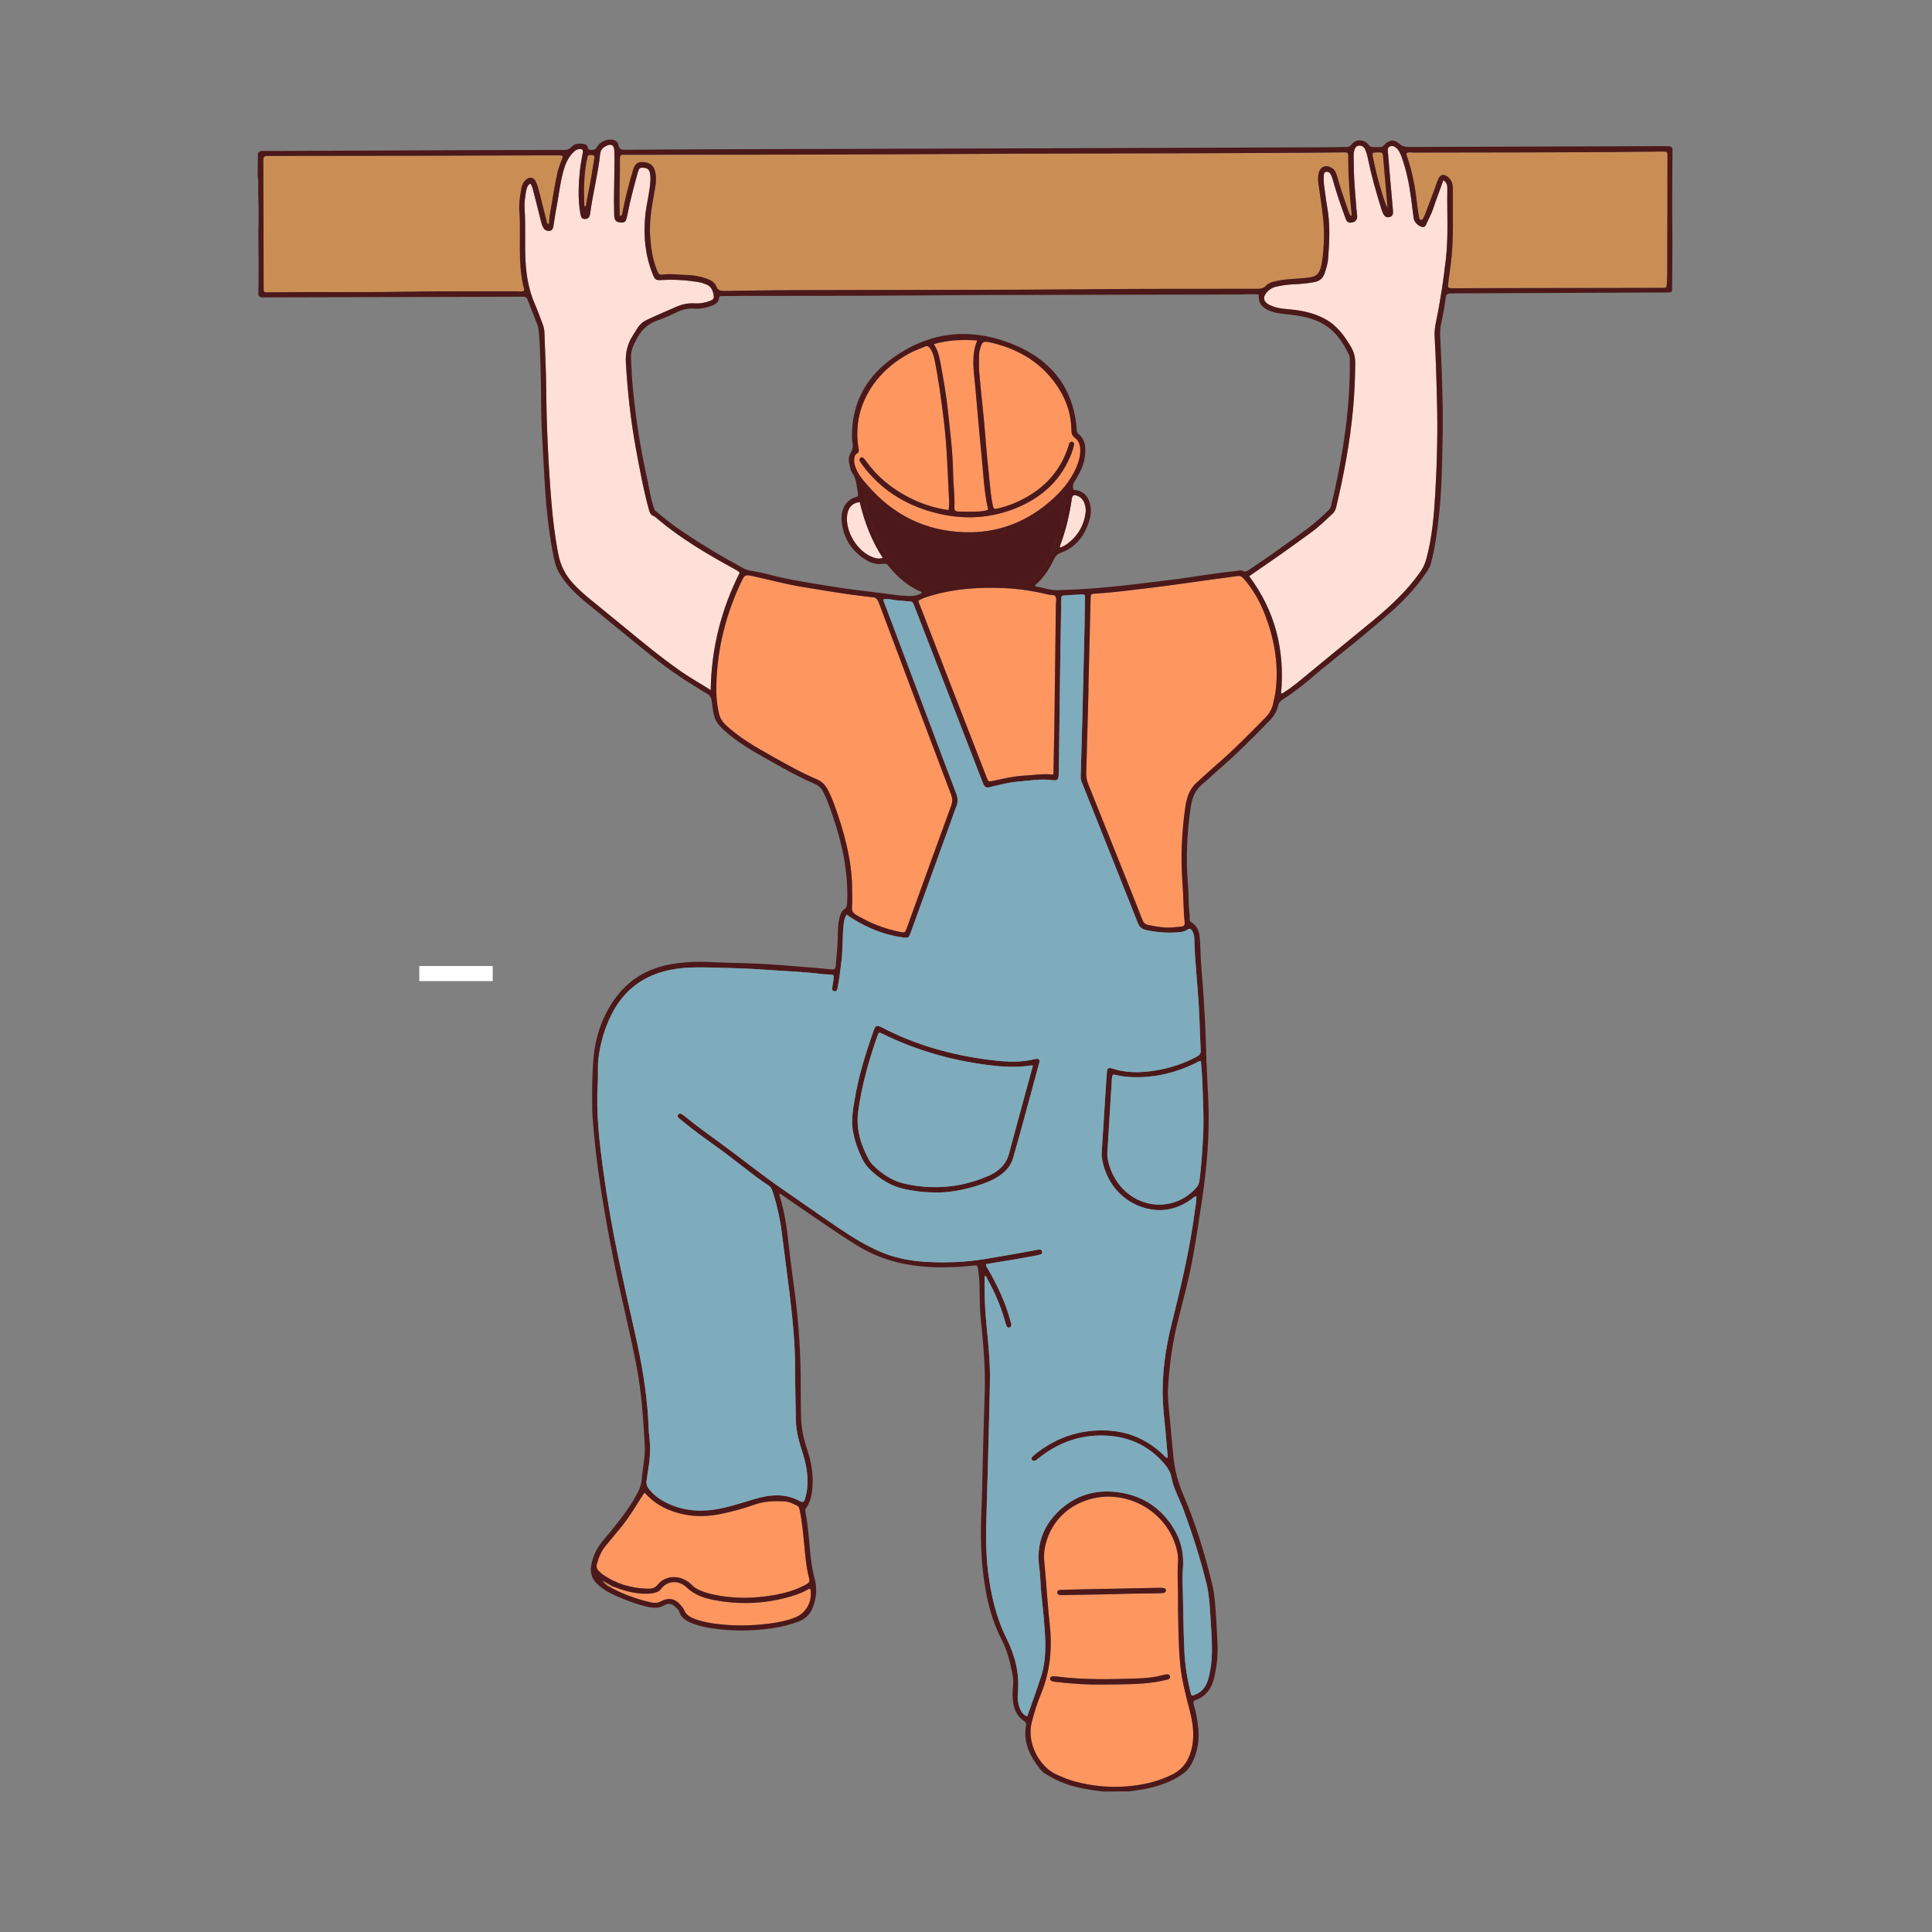 <svg xmlns="http://www.w3.org/2000/svg" xmlns:xlink="http://www.w3.org/1999/xlink" width="512" zoomAndPan="magnify" viewBox="0 0 384 384" height="512" preserveAspectRatio="xMidYMid meet" version="1.0"><rect x="0" y="0" width="384" height="384" fill="#808080" stroke="none"/><defs><clipPath id="e002e9b6f3"><path d="M 51.188 27.574 L 332.438 27.574 L 332.438 356.074 L 51.188 356.074 Z M 51.188 27.574 " clip-rule="nonzero"/></clipPath></defs><path stroke-linecap="butt" transform="matrix(0.75, 0, -0, 0.75, 83.338, 192)" fill="none" stroke-linejoin="miter" d="M -0.003 2 L 19.456 2 " stroke="#ffffff" stroke-width="4" stroke-opacity="1" stroke-miterlimit="4"/><path fill="#fe9660" d="M 169.367 177.234 C 169.426 171.992 168.211 166.988 166.555 162.062 C 166.008 160.449 165.465 158.852 164.711 157.32 C 164.188 156.254 163.516 155.383 162.371 154.898 C 159.344 153.621 156.484 152.012 153.633 150.414 C 150.285 148.523 146.891 146.656 144.086 143.934 C 143.516 143.375 143.121 142.762 142.926 141.973 C 142.438 140.004 142.324 138.012 142.371 135.992 C 142.566 128.785 144.305 121.957 147.41 115.465 C 147.977 114.285 148.176 114.203 149.473 114.48 C 152.754 115.176 155.984 116.082 159.301 116.625 C 163.785 117.367 168.27 118.145 172.785 118.629 C 172.938 118.641 173.09 118.699 173.238 118.699 C 174.074 118.664 174.41 119.117 174.688 119.859 C 179.449 132.574 184.246 145.277 189.043 157.969 C 189.324 158.699 189.344 159.336 189.066 160.078 C 186.102 168.191 183.168 176.316 180.227 184.441 C 179.879 185.414 179.867 185.414 178.93 185.23 C 175.789 184.629 172.879 183.445 170.133 181.824 C 169.484 181.441 169.254 181 169.332 180.234 C 169.449 179.238 169.367 178.23 169.367 177.234 Z M 216.367 136.664 C 216.219 142.297 216.078 147.934 215.906 153.578 C 215.883 154.363 215.996 155.082 216.297 155.824 C 218.848 162.164 221.375 168.504 223.91 174.844 C 224.965 177.5 226.031 180.141 227.062 182.809 C 227.297 183.398 227.621 183.734 228.281 183.863 C 229.379 184.082 230.48 184.281 231.594 184.348 C 232.66 184.406 233.75 184.258 234.816 184.164 C 235.223 184.129 235.523 183.945 235.477 183.41 C 235.199 180.758 235.242 178.09 235.035 175.438 C 234.652 170.441 234.887 165.48 235.582 160.543 C 235.848 158.641 236.379 156.844 237.898 155.5 C 239.172 154.375 240.402 153.207 241.688 152.094 C 245.152 149.125 248.328 145.855 251.523 142.625 C 252.277 141.859 252.789 140.977 253.031 139.945 C 253.285 138.855 253.531 137.766 253.633 136.652 C 254.109 131.672 253.238 126.883 251.465 122.246 C 250.445 119.605 249.09 117.148 247.203 115.004 C 246.879 114.633 246.543 114.41 246.008 114.492 C 244.062 114.77 242.117 115.027 240.168 115.281 C 236.461 115.781 232.766 116.336 229.055 116.789 C 225.301 117.238 221.559 117.75 217.781 117.98 C 216.797 118.039 216.797 118.074 216.773 119.094 C 216.621 124.961 216.484 130.824 216.332 136.699 C 216.344 136.664 216.355 136.664 216.367 136.664 Z M 234.145 318.105 C 234.18 315.637 233.957 313.168 234.133 310.699 C 234.258 308.984 233.82 307.324 233.125 305.75 C 230.48 299.793 223.855 296.418 217.48 297.773 C 212.266 298.887 208.512 302.723 207.621 307.906 C 207.363 309.363 207.609 310.812 207.734 312.273 C 208.047 315.809 208.246 319.355 208.641 322.879 C 209.16 327.586 208.742 332.176 206.926 336.625 C 206.16 338.504 205.523 340.449 205.035 342.457 C 204.062 346.488 206.59 351.254 210.109 352.773 C 211.176 353.223 212.23 353.699 213.344 354.012 C 217.328 355.137 221.387 355.438 225.488 354.906 C 228.094 354.57 230.609 353.895 232.996 352.703 C 235.312 351.543 236.438 349.641 236.938 347.195 C 237.41 344.82 237.098 342.504 236.52 340.207 C 235.754 337.184 234.93 334.156 234.594 331.039 C 234.203 327.355 234.203 323.645 234.109 319.938 C 234.145 319.332 234.133 318.719 234.145 318.105 Z M 209.902 334.297 C 209.715 334.273 209.52 334.25 209.336 334.203 C 209.02 334.133 208.707 334.02 208.742 333.625 C 208.777 333.219 209.09 333.172 209.426 333.172 C 209.625 333.172 209.809 333.184 210.008 333.207 C 215.371 333.914 220.77 333.785 226.16 333.602 C 227.816 333.543 229.461 333.391 231.074 332.953 C 231.363 332.871 231.676 332.801 231.977 332.789 C 232.254 332.777 232.52 332.895 232.566 333.23 C 232.613 333.566 232.383 333.738 232.117 333.809 C 231.293 334.008 230.469 334.203 229.637 334.332 C 226.426 334.805 223.191 334.785 218.719 334.828 C 216.578 334.863 213.227 334.691 209.902 334.297 Z M 211.211 317.051 C 211.176 317.051 211.129 317.051 211.094 317.051 C 210.691 317.004 210.133 317.121 210.145 316.504 C 210.156 315.996 210.645 316.02 211.039 316.008 C 212.277 315.973 213.504 315.926 214.746 315.902 C 219.914 315.797 225.082 315.695 230.25 315.602 C 230.598 315.59 230.945 315.59 231.293 315.637 C 231.523 315.672 231.723 315.832 231.746 316.098 C 231.758 316.367 231.582 316.551 231.34 316.598 C 231.004 316.668 230.656 316.691 230.309 316.691 C 227.18 316.75 224.051 316.738 221.746 316.852 C 217.699 316.922 214.457 316.992 211.211 317.051 Z M 188.617 99.031 C 188.348 93.988 188.234 88.938 187.629 83.906 C 187.133 79.77 186.578 75.641 185.766 71.562 C 185.602 70.762 185.371 69.996 184.918 69.301 C 184.617 68.848 184.305 68.664 183.762 68.918 C 183.133 69.207 182.461 69.418 181.836 69.707 C 174.559 73.059 169.113 80.383 170.656 89.168 C 170.723 89.562 170.758 89.922 170.309 90.164 C 169.879 90.383 169.82 90.824 169.785 91.254 C 169.715 92.09 169.996 92.852 170.344 93.594 C 170.828 94.625 171.582 95.461 172.301 96.309 C 177.445 102.324 183.957 105.59 191.883 105.789 C 198.141 105.938 203.715 103.91 208.488 99.844 C 210.738 97.93 212.684 95.738 213.887 92.992 C 214.375 91.891 214.711 90.742 214.711 89.527 C 214.711 88.566 214.492 87.66 213.68 87.059 C 213.113 86.641 212.949 86.141 212.949 85.469 C 212.914 82.504 212.059 79.77 210.48 77.266 C 207.34 72.293 202.719 69.453 197.086 68.117 C 195.371 67.715 195.164 67.863 194.734 69.59 C 194.664 69.848 194.605 70.125 194.605 70.391 C 194.594 71.633 194.535 72.871 194.641 74.102 C 195 78.398 195.555 82.688 195.871 87 C 196.09 89.957 196.391 92.91 196.703 95.867 C 196.867 97.43 196.992 99.02 197.352 100.562 C 197.48 101.117 197.688 101.234 198.234 101.094 C 199.355 100.805 200.469 100.48 201.535 100.039 C 206.82 97.812 210.633 94.188 212.383 88.602 C 212.418 88.484 212.43 88.367 212.473 88.262 C 212.59 87.926 212.809 87.719 213.168 87.836 C 213.473 87.938 213.539 88.207 213.461 88.496 C 213.32 89.016 213.18 89.539 212.996 90.047 C 211.062 95.137 207.434 98.613 202.531 100.746 C 196.98 103.156 191.246 103.402 185.441 101.812 C 179.762 100.258 175.023 97.246 171.453 92.492 C 171.246 92.215 171.059 91.926 170.887 91.625 C 170.758 91.395 170.805 91.172 171.016 91.012 C 171.234 90.836 171.453 90.883 171.641 91.059 C 171.836 91.242 172 91.461 172.16 91.684 C 174.293 94.66 177.039 96.934 180.238 98.648 C 182.832 100.039 185.59 100.988 188.582 101.406 C 188.684 100.574 188.652 99.797 188.617 99.031 Z M 209.391 153.125 C 209.449 149.879 209.52 146.633 209.566 143.398 C 209.672 135.598 209.762 127.801 209.855 120 C 209.867 119.5 210.043 118.934 209.75 118.527 C 209.473 118.145 208.895 118.316 208.453 118.203 C 205.453 117.461 202.406 116.996 199.312 116.879 C 194.535 116.695 189.82 116.996 185.219 118.34 C 184.305 118.609 183.379 118.875 182.566 119.359 C 182.52 119.695 182.695 119.93 182.785 120.184 C 184.699 125.156 186.621 130.117 188.547 135.078 C 191.062 141.559 193.574 148.023 196.09 154.504 C 196.438 155.395 196.449 155.395 197.398 155.199 C 199.508 154.746 201.617 154.25 203.785 154.145 C 205.59 154.062 207.387 153.703 209.254 153.969 C 209.449 153.668 209.391 153.391 209.391 153.125 Z M 127.664 297.324 C 126.32 299.445 125.035 301.598 123.445 303.547 C 122.426 304.797 121.395 306.051 120.352 307.289 C 119.484 308.32 119.02 309.527 118.648 310.801 C 118.488 311.383 118.613 311.867 119.066 312.273 C 119.297 312.484 119.496 312.727 119.75 312.898 C 122.414 314.777 125.406 315.672 128.637 315.762 C 129.344 315.785 130.109 315.727 130.645 315.066 C 132.402 312.855 135.566 313.004 137.562 315.066 C 137.953 315.473 138.395 315.75 138.883 315.973 C 139.832 316.426 140.828 316.727 141.836 316.934 C 145.812 317.793 149.785 317.734 153.773 317.051 C 155.902 316.68 157.988 316.109 159.914 315.09 C 160.969 314.535 161.016 314.453 160.723 313.27 C 160.203 311.16 160.051 309.008 159.844 306.863 C 159.625 304.637 159.438 302.41 158.965 300.219 C 158.883 299.836 158.859 299.469 158.43 299.258 C 157.699 298.91 156.98 298.504 156.16 298.445 C 154.074 298.297 152.012 298.332 149.996 299.051 C 147.887 299.793 145.73 300.395 143.539 300.859 C 141.141 301.355 138.719 301.52 136.309 301.066 C 133.168 300.477 130.363 299.211 128.188 296.73 C 127.84 296.895 127.781 297.137 127.664 297.324 Z M 196.367 101.094 C 195.547 97.512 195.43 93.84 195.059 90.199 C 194.594 85.68 194.246 81.137 193.82 76.613 C 193.527 73.637 193.008 70.645 194.234 67.668 C 191.281 67.48 188.465 67.551 185.59 68.398 C 186.402 69.59 186.703 70.891 186.945 72.223 C 187.527 75.445 188.105 78.668 188.441 81.934 C 188.859 85.957 189.379 89.98 189.438 94.035 C 189.461 96.309 189.809 98.578 189.691 100.852 C 189.66 101.477 189.949 101.672 190.504 101.672 C 191.199 101.672 191.895 101.719 192.59 101.707 C 193.852 101.695 195.129 101.742 196.344 101.371 C 196.344 101.234 196.391 101.152 196.367 101.094 Z M 121.383 315.52 C 123.875 316.875 126.508 317.828 129.266 318.465 C 129.926 318.613 130.609 318.684 131.281 318.324 C 132.973 317.422 134.246 317.711 135.441 319.207 C 135.66 319.473 135.879 319.762 136.008 320.074 C 136.332 320.852 136.934 321.281 137.664 321.594 C 139.125 322.23 140.68 322.531 142.254 322.742 C 145.789 323.203 149.332 323.156 152.867 322.707 C 154.664 322.473 156.449 322.137 158.141 321.441 C 160.297 320.551 161.535 318.176 161.07 315.82 C 160.91 315.75 160.77 315.797 160.633 315.879 C 159.66 316.445 158.625 316.863 157.551 317.188 C 152.395 318.777 147.168 319.02 141.883 318.012 C 139.879 317.629 137.988 316.969 136.414 315.461 C 134.965 314.07 132.695 314.059 131.418 315.785 C 131.004 316.355 130.445 316.516 129.844 316.645 C 129.16 316.781 128.465 316.773 127.77 316.75 C 125.695 316.668 123.762 316.043 121.836 315.324 C 121.676 315.348 121.5 315.359 121.383 315.52 Z M 121.383 315.52 " fill-opacity="1" fill-rule="nonzero"/><path fill="#fee0d8" d="M 147.027 113.832 C 143.344 121.133 141.395 128.844 141.258 137.164 C 139.254 135.867 137.27 134.789 135.418 133.5 C 131.352 130.684 127.551 127.531 123.75 124.379 C 121.582 122.582 119.379 120.809 117.203 119.035 C 116.066 118.109 114.988 117.125 113.98 116.047 C 112.402 114.367 111.418 112.418 110.969 110.156 C 110.297 106.738 109.891 103.297 109.602 99.832 C 108.949 92.102 108.625 84.348 108.547 76.582 C 108.512 73.035 108.312 69.477 108.199 65.93 C 108.176 65.383 108.023 64.863 107.828 64.363 C 107.34 63.066 106.875 61.754 106.32 60.48 C 105.129 57.758 104.617 54.906 104.453 51.949 C 104.258 48.473 104.512 44.996 104.27 41.531 C 104.188 40.406 104.352 39.293 104.535 38.191 C 104.641 37.578 104.734 36.906 105.395 36.477 C 105.832 37.023 105.914 37.637 106.066 38.215 C 106.574 40.152 107.039 42.109 107.539 44.047 C 107.652 44.496 107.781 44.938 108.035 45.332 C 108.312 45.773 108.707 45.934 109.219 45.887 C 109.762 45.844 109.902 45.414 109.98 45.008 C 110.18 43.941 110.297 42.875 110.504 41.809 C 111 39.27 111.258 36.695 111.918 34.195 C 112.301 32.734 112.844 31.332 113.98 30.242 C 114.316 29.918 114.676 29.648 115.184 29.625 C 115.672 29.605 115.926 29.73 115.844 30.266 C 115.648 31.445 115.406 32.617 115.277 33.801 C 114.965 36.684 114.848 39.57 115.348 42.457 C 115.496 43.316 115.695 43.535 116.273 43.523 C 116.91 43.5 117.203 43.223 117.305 42.398 C 117.828 38.457 118.859 34.598 119.277 30.648 C 119.367 29.73 119.891 29.277 120.621 28.941 C 121.477 28.559 121.977 28.816 122.078 29.742 C 122.148 30.473 122.137 31.203 122.137 31.945 C 122.125 35.539 121.965 39.133 122.078 42.711 C 122.113 43.812 122.426 44.148 123.391 44.23 C 123.98 44.277 124.375 44.07 124.512 43.488 C 124.641 43.004 124.746 42.516 124.836 42.016 C 125.348 39.445 126.043 36.918 126.738 34.391 C 127.016 33.359 127.145 33.289 127.953 33.348 C 128.719 33.395 129.102 33.73 129.219 34.586 C 129.332 35.469 129.254 36.359 129.148 37.242 C 128.906 39.199 128.406 41.102 128.234 43.07 C 127.887 46.977 128.246 50.781 129.715 54.441 C 130.215 55.695 130.32 55.719 131.676 55.648 C 134.141 55.52 136.609 55.695 139.043 56.109 C 139.496 56.191 139.938 56.367 140.363 56.527 C 141.453 56.945 141.754 57.883 141.871 58.93 C 141.93 59.402 141.605 59.613 141.223 59.762 C 140.203 60.18 139.137 60.363 138.047 60.297 C 136.703 60.215 135.465 60.504 134.234 61.059 C 132.301 61.93 130.34 62.719 128.43 63.645 C 127.711 63.992 127.156 64.504 126.738 65.164 C 126.402 65.684 126.078 66.207 125.754 66.727 C 124.711 68.375 124.281 70.148 124.398 72.117 C 124.734 77.75 125.324 83.348 126.344 88.891 C 127.109 93.062 127.863 97.234 128.984 101.336 C 129.137 101.895 129.32 102.324 129.891 102.555 C 130.238 102.695 130.527 102.996 130.816 103.238 C 135.441 107.133 140.633 110.168 145.914 113.066 C 146.285 113.266 146.691 113.426 147.027 113.832 Z M 284.887 41.379 C 284.504 42.527 283.91 43.559 283.438 44.66 C 283.309 44.961 283.09 45.168 282.719 45.113 C 281.918 44.984 281.074 44.137 280.969 43.34 C 280.797 42.039 280.645 40.73 280.469 39.434 C 280.102 36.641 279.555 33.879 278.594 31.215 C 278.352 30.555 278.082 29.918 277.562 29.43 C 277.215 29.105 276.773 28.918 276.289 29.094 C 275.777 29.289 275.812 29.754 275.848 30.184 C 275.953 31.492 276.078 32.801 276.184 34.102 C 276.402 36.719 276.637 39.328 276.867 41.949 C 276.914 42.504 276.82 42.957 276.219 43.129 C 275.66 43.293 275.211 43.082 274.922 42.48 C 274.734 42.098 274.605 41.691 274.48 41.285 C 273.484 38.078 272.566 34.855 271.895 31.562 C 271.77 30.926 271.605 30.289 271.328 29.684 C 271.086 29.176 270.68 28.918 270.133 28.941 C 269.52 28.965 269.301 29.441 269.16 29.941 C 269.066 30.277 269.035 30.625 269.047 30.973 C 269.09 33.012 269.078 35.062 269.254 37.102 C 269.426 39.027 269.508 40.949 269.742 42.875 C 269.844 43.723 269.266 44.242 268.418 44.254 C 267.758 44.266 267.586 43.812 267.41 43.328 C 266.508 40.859 265.648 38.391 264.941 35.863 C 264.828 35.457 264.699 35.051 264.504 34.668 C 264.316 34.309 263.98 34.066 263.562 34.16 C 263.137 34.25 263.113 34.656 263.113 35.004 C 263.113 35.617 263.078 36.246 263.172 36.859 C 263.391 38.309 263.531 39.77 263.797 41.219 C 264.41 44.625 264.234 48.066 263.969 51.488 C 263.887 52.449 263.598 53.363 263.285 54.293 C 262.926 55.371 262.219 55.902 261.129 56.09 C 259.684 56.344 258.223 56.469 256.762 56.527 C 255.719 56.574 254.699 56.75 253.68 56.969 C 252.777 57.164 252.059 57.676 251.535 58.43 C 251.074 59.09 251.164 59.762 251.781 60.273 C 252.141 60.574 252.578 60.723 253.008 60.898 C 254.363 61.418 255.812 61.406 257.215 61.582 C 259.336 61.836 261.375 62.348 263.273 63.355 C 265.695 64.641 267.227 66.738 268.559 69.035 C 269.137 70.043 269.371 71.074 269.359 72.234 C 269.336 75.281 269.207 78.32 268.918 81.367 C 268.305 87.949 267.098 94.43 265.559 100.852 C 265.453 101.305 265.266 101.695 264.91 102.043 C 263.484 103.402 262.059 104.77 260.457 105.926 C 258.523 107.328 256.59 108.742 254.629 110.125 C 252.52 111.605 250.402 113.066 248.281 114.527 C 253.484 121.48 255.395 129.293 254.617 137.859 C 254.953 137.848 255.141 137.641 255.359 137.5 C 257.039 136.457 258.512 135.16 260.031 133.906 C 264.305 130.359 268.641 126.871 272.914 123.336 C 276.367 120.473 279.648 117.438 282.254 113.738 C 282.824 112.941 283.215 112.094 283.484 111.145 C 284.652 106.867 285.012 102.473 285.27 98.094 C 285.629 91.961 285.777 85.828 285.617 79.688 C 285.5 75.48 285.406 71.273 285.152 67.074 C 285.082 66.031 285.199 65.012 285.418 63.98 C 286.289 59.867 286.891 55.707 287.375 51.531 C 287.922 46.84 287.574 42.121 287.668 37.414 C 287.68 36.824 287.527 36.293 286.879 35.805 C 286.184 37.75 285.488 39.547 284.887 41.379 Z M 168.395 102.277 C 167.887 105.578 170.457 109.777 173.656 110.82 C 174.188 110.992 174.746 111.121 175.465 110.887 C 173.203 107.434 171.812 103.703 170.887 99.797 C 169.438 99.945 168.629 100.781 168.395 102.277 Z M 211.234 108.629 C 211.512 108.488 211.789 108.352 212.035 108.176 C 214.168 106.621 215.418 104.547 215.777 101.941 C 215.871 101.281 215.777 100.629 215.547 100.016 C 215.289 99.332 214.852 98.824 214.168 98.555 C 213.414 98.266 213.148 98.406 213.031 99.203 C 212.566 102.402 211.812 105.547 210.668 108.57 C 210.633 108.664 210.621 108.723 210.758 108.801 C 210.91 108.836 211.074 108.699 211.234 108.629 Z M 211.234 108.629 " fill-opacity="1" fill-rule="nonzero"/><path fill="#ca8e55" d="M 268.535 42.957 C 268.188 42.609 268.082 42.156 267.945 41.727 C 267.215 39.57 266.438 37.438 265.848 35.238 C 265.66 34.531 265.43 33.848 264.746 33.406 C 263.609 32.699 262.488 33.105 262.141 34.379 C 261.93 35.145 261.977 35.91 262.094 36.676 C 262.43 39.121 262.855 41.555 263.066 44.012 C 263.238 46.039 263.215 48.102 263.02 50.141 C 262.914 51.289 262.812 52.438 262.43 53.551 C 262.105 54.5 261.523 54.977 260.527 55.125 C 259.078 55.348 257.609 55.383 256.16 55.52 C 255.164 55.613 254.168 55.742 253.203 56.008 C 252.637 56.156 252.059 56.355 251.676 56.785 C 251.141 57.398 250.504 57.422 249.797 57.422 C 238.918 57.434 228.035 57.41 217.156 57.504 C 197.25 57.688 177.34 57.605 157.422 57.688 C 152.949 57.699 148.477 57.781 144.004 57.852 C 143.25 57.863 142.73 57.758 142.395 56.922 C 142.035 56.008 141.129 55.613 140.238 55.312 C 139.102 54.93 137.91 54.719 136.715 54.688 C 135.023 54.641 133.332 54.371 131.641 54.605 C 131.023 54.688 130.863 54.336 130.668 53.863 C 129.773 51.777 129.461 49.562 129.277 47.324 C 129.02 44.254 129.543 41.254 130.086 38.25 C 130.34 36.848 130.609 35.434 130.215 34.008 C 129.973 33.117 129.461 32.523 128.512 32.328 C 127.039 32.016 126.285 32.352 125.855 33.801 C 125.035 36.57 124.293 39.363 123.75 42.215 C 123.703 42.469 123.75 42.758 123.445 42.922 C 123.109 42.863 123.203 42.586 123.191 42.398 C 123.078 38.773 123.273 35.145 123.25 31.516 C 123.25 30.973 123.434 30.727 123.992 30.785 C 124.258 30.809 124.535 30.785 124.805 30.785 C 145.219 30.75 165.625 30.785 186.043 30.648 C 208.582 30.484 231.105 30.543 253.645 30.414 C 257.969 30.391 262.289 30.379 266.602 30.312 C 266.867 30.312 267.145 30.32 267.41 30.312 C 267.875 30.289 268.016 30.52 268.004 30.949 C 267.992 31.41 268.004 31.875 268.016 32.34 C 268.027 35.699 268.316 39.039 268.664 42.387 C 268.652 42.551 268.711 42.734 268.535 42.957 Z M 104.016 56.898 C 103.793 55.961 103.645 55.012 103.539 54.047 C 103.203 51.012 103.355 47.953 103.32 44.902 C 103.309 44.125 103.332 43.352 103.25 42.586 C 103.062 40.801 103.309 39.039 103.645 37.301 C 103.77 36.652 104.086 36.059 104.629 35.629 C 105.312 35.109 106.09 35.262 106.461 36.035 C 106.82 36.801 107.039 37.637 107.246 38.457 C 107.711 40.289 108.176 42.121 108.637 43.953 C 108.695 44.184 108.66 44.52 109.125 44.484 C 109.125 43.754 109.195 43.027 109.332 42.309 C 109.633 40.719 109.867 39.109 110.156 37.52 C 110.492 35.699 110.758 33.867 111.488 32.141 C 112.023 30.879 112.035 30.879 110.633 30.879 C 109.902 30.879 109.16 30.879 108.43 30.879 C 99.902 30.902 91.371 30.938 82.844 30.961 C 73.203 30.984 63.551 30.984 53.91 30.996 C 53.645 30.996 53.363 31.008 53.098 30.996 C 52.566 30.984 52.312 31.215 52.332 31.758 C 52.344 31.992 52.332 32.223 52.332 32.453 C 52.355 40.523 52.367 48.602 52.391 56.668 C 52.391 58.242 52.23 58.117 53.816 58.094 C 62.762 57.988 71.719 58.141 80.664 57.977 C 88.035 57.852 95.406 57.918 102.773 57.895 C 103.227 57.895 103.703 57.988 104.141 57.781 C 104.27 57.48 104.086 57.188 104.016 56.898 Z M 279.648 31.062 C 280.727 34.137 281.305 37.324 281.652 40.559 C 281.746 41.473 281.93 42.387 282.082 43.305 C 282.117 43.5 282.23 43.676 282.441 43.711 C 282.672 43.754 282.766 43.559 282.859 43.395 C 282.961 43.188 283.09 42.992 283.172 42.781 C 283.82 41.09 284.457 39.398 285.094 37.695 C 285.359 36.977 285.57 36.223 285.895 35.527 C 286.277 34.68 286.938 34.543 287.68 35.086 C 288.5 35.688 288.777 36.57 288.766 37.531 C 288.711 42.586 289 47.648 288.328 52.68 C 288.164 53.91 287.98 55.125 287.84 56.355 C 287.746 57.199 287.816 57.281 288.699 57.293 C 290.32 57.305 291.941 57.27 293.562 57.27 C 303.715 57.258 313.867 57.234 324.016 57.223 C 326.102 57.223 328.188 57.223 330.273 57.211 C 331.258 57.199 331.258 57.188 331.293 56.285 C 331.316 55.672 331.375 55.055 331.375 54.43 C 331.398 46.664 331.41 38.91 331.422 31.145 C 331.422 30.137 331.41 30.113 330.402 30.125 C 327.121 30.148 323.844 30.195 320.562 30.219 C 307.332 30.312 294.086 30.301 280.852 30.332 C 280.438 30.332 280.008 30.254 279.602 30.426 C 279.496 30.625 279.578 30.844 279.648 31.062 Z M 274.922 31.367 C 274.828 30.266 274.852 30.266 273.68 30.289 C 272.766 30.312 272.695 30.379 272.891 31.309 C 273.297 33.184 273.703 35.074 274.258 36.918 C 274.711 38.426 275.082 39.953 275.789 41.367 C 275.488 38.043 275.199 34.703 274.922 31.367 Z M 116.496 40.695 C 116.656 39.547 116.91 38.426 117.133 37.289 C 117.504 35.398 117.793 33.488 118.105 31.586 C 118.164 31.262 118.277 30.844 117.711 30.82 C 117.305 30.809 116.82 30.68 116.75 31.332 C 116.715 31.598 116.621 31.852 116.574 32.117 C 116.078 34.867 115.996 37.637 116.125 40.418 C 116.137 40.625 116.055 40.883 116.297 41.02 C 116.508 41.008 116.473 40.824 116.496 40.695 Z M 119.703 314.129 C 120.145 314.766 120.699 315.23 121.395 315.531 C 121.512 315.371 121.688 315.359 121.859 315.336 C 121.129 314.93 120.41 314.535 119.703 314.129 Z M 119.703 314.129 " fill-opacity="1" fill-rule="nonzero"/><g clip-path="url(#e002e9b6f3)"><path fill="#4c1819" d="M 185.926 237.004 C 183.691 237.027 181.676 236.75 179.672 236.309 C 177.016 235.719 174.848 234.316 172.926 232.461 C 172.336 231.895 171.848 231.246 171.477 230.516 C 170.539 228.684 169.867 226.758 169.52 224.73 C 169.16 222.68 169.52 220.652 169.855 218.633 C 170.633 213.859 172.09 209.27 173.68 204.715 C 173.992 203.832 174.316 203.707 175.152 204.145 C 181.848 207.668 189.008 209.664 196.484 210.637 C 198.895 210.949 201.316 211.168 203.75 210.867 C 204.445 210.777 205.117 210.637 205.789 210.484 C 206.484 210.336 206.727 210.602 206.543 211.285 C 204.828 217.566 203.168 223.875 201.375 230.133 C 200.734 232.336 198.988 233.691 196.98 234.629 C 195.902 235.129 194.758 235.512 193.621 235.848 C 191.039 236.59 188.43 237.086 185.926 237.004 Z M 205.301 211.797 C 205.199 211.785 205.07 211.738 204.965 211.762 C 202.359 212.156 199.738 212.086 197.133 211.773 C 189.566 210.891 182.336 208.875 175.488 205.516 C 174.676 205.121 174.664 205.121 174.375 205.941 C 172.672 210.789 171.293 215.715 170.586 220.824 C 170.098 224.324 171.051 227.465 172.684 230.48 C 172.914 230.91 173.25 231.312 173.609 231.66 C 175.324 233.32 177.227 234.641 179.602 235.219 C 181.375 235.648 183.156 235.883 184.965 235.938 C 189.008 236.09 192.879 235.301 196.555 233.668 C 198.465 232.82 199.984 231.465 200.551 229.297 C 200.945 227.77 201.363 226.238 201.777 224.719 C 202.938 220.441 204.109 216.164 205.301 211.797 Z M 51.211 34.934 C 51.223 33.496 51.246 32.062 51.258 30.625 C 51.383 30.113 51.742 29.984 52.219 29.996 C 52.797 30.008 53.375 30.008 53.957 30.008 C 67.734 29.953 81.5 29.895 95.277 29.836 C 100.793 29.812 106.309 29.812 111.824 29.812 C 112.496 29.812 113.074 29.777 113.586 29.211 C 114.176 28.559 115.012 28.492 115.832 28.57 C 116.273 28.617 116.691 28.77 116.797 29.258 C 116.887 29.672 117.109 29.824 117.527 29.801 C 117.941 29.766 118.289 29.812 118.582 29.324 C 119.148 28.328 120.086 27.797 121.234 27.738 C 122.137 27.691 122.785 28.074 122.961 28.941 C 123.121 29.742 123.562 29.766 124.188 29.766 C 129.785 29.719 135.371 29.695 140.969 29.672 C 159.219 29.613 177.469 29.57 195.719 29.512 C 218.246 29.441 240.781 29.359 263.309 29.277 C 264.699 29.277 266.09 29.234 267.469 29.223 C 267.945 29.223 268.293 29.141 268.641 28.699 C 269.531 27.574 271.121 27.633 272.012 28.781 C 272.266 29.105 272.488 29.223 272.859 29.223 C 273.355 29.211 273.867 29.211 274.363 29.223 C 274.652 29.223 274.84 29.117 275.047 28.887 C 276.008 27.785 277.062 27.621 278.129 28.57 C 278.754 29.129 279.371 29.223 280.121 29.211 C 296.949 29.152 313.762 29.094 330.586 29.047 C 330.969 29.047 331.363 29.047 331.746 29.07 C 332.07 29.094 332.348 29.223 332.418 29.594 C 332.359 35.617 332.336 41.645 332.406 47.66 C 332.395 50.711 332.383 53.758 332.359 56.809 C 332.359 57.074 332.359 57.352 332.348 57.617 C 332.336 57.941 332.141 58.105 331.828 58.117 C 331.559 58.129 331.281 58.129 331.016 58.129 C 316.973 58.199 302.926 58.254 288.883 58.312 C 287.48 58.324 287.445 58.312 287.273 59.715 C 287.062 61.363 286.715 62.984 286.379 64.605 C 286.172 65.641 286.23 66.684 286.289 67.727 C 286.625 74.469 286.867 81.227 286.715 87.984 C 286.613 92.773 286.543 97.559 286.02 102.324 C 285.66 105.625 285.258 108.906 284.363 112.117 C 284.145 112.918 283.645 113.566 283.184 114.227 C 281.152 117.172 278.676 119.707 275.996 122.051 C 271.816 125.699 267.457 129.168 263.148 132.668 C 262.695 133.027 262.23 133.375 261.805 133.758 C 259.637 135.68 257.375 137.477 254.93 139.043 C 254.457 139.344 254.145 139.715 254.016 140.293 C 253.773 141.453 253.148 142.402 252.312 143.262 C 248.977 146.691 245.594 150.074 241.965 153.195 C 241.004 154.027 240.109 154.945 239.113 155.742 C 237.664 156.902 236.969 158.422 236.703 160.207 C 235.918 165.305 235.695 170.418 236.09 175.562 C 236.184 176.758 236.254 177.953 236.242 179.145 C 236.23 180.352 236.484 181.52 236.473 182.727 C 236.473 183.039 236.602 183.215 236.855 183.375 C 237.922 184 238.316 185.012 238.43 186.18 C 238.641 188.219 238.594 190.262 238.777 192.301 C 239.102 195.984 239.336 199.684 239.531 203.383 C 239.672 205.965 239.695 208.551 239.797 211.137 C 239.902 213.754 240.066 216.375 240.168 219.004 C 240.422 225.391 239.914 231.719 238.977 238.035 C 238.383 242.047 237.781 246.047 237.062 250.031 C 236.273 254.355 235.105 258.598 234.039 262.863 C 232.996 267.07 232.43 271.348 232.16 275.672 C 232.012 278.223 232.441 280.758 232.637 283.297 C 232.789 285.305 233.031 287.297 233.203 289.289 C 233.438 292.004 234.109 294.586 235.188 297.09 C 237.664 302.84 239.473 308.809 240.934 314.895 C 241.535 317.375 241.582 319.949 241.77 322.484 C 241.859 323.832 241.906 325.188 241.977 326.531 C 242.105 328.824 241.859 331.086 241.363 333.312 C 240.898 335.422 239.844 337.102 237.699 337.879 C 237.18 338.062 237.121 338.32 237.273 338.828 C 237.734 340.383 238.023 341.98 238.176 343.594 C 238.395 346.062 237.992 348.426 236.797 350.641 C 236.426 351.336 235.949 351.914 235.324 352.391 C 232.961 354.188 230.227 355.066 227.363 355.613 C 226.379 355.797 225.383 355.902 224.387 356.051 C 222.637 356.062 220.875 356.062 219.125 356.074 C 216.602 355.773 214.098 355.379 211.688 354.5 C 210.262 353.977 208.941 353.293 207.664 352.48 C 207.273 352.227 206.938 351.902 206.656 351.543 C 204.664 349.004 203.332 346.246 203.934 342.887 C 204.004 342.516 203.852 342.281 203.586 342.109 C 201.711 340.844 201.293 338.945 201.258 336.848 C 201.234 335.688 201.523 334.551 201.328 333.383 C 200.898 330.738 200.262 328.164 199.031 325.777 C 197.004 321.848 196.031 317.617 195.477 313.27 C 194.852 308.391 194.895 303.488 195.129 298.586 C 195.23 296.383 195.23 294.18 195.289 291.98 C 195.43 286.961 195.547 281.941 195.719 276.922 C 195.895 271.812 195.406 266.746 194.895 261.672 C 194.711 259.746 194.723 257.809 194.699 255.887 C 194.688 254.613 194.559 253.348 194.375 252.086 C 194.305 251.562 194.109 251.457 193.621 251.516 C 191.363 251.793 189.09 251.898 186.809 251.887 C 180.957 251.84 175.441 250.695 170.375 247.562 C 165.777 244.727 161.395 241.57 156.922 238.547 C 156.285 238.117 155.672 237.664 155.059 237.238 C 154.871 237.387 154.906 237.551 154.953 237.688 C 155.938 240.797 156.402 244.008 156.738 247.227 C 157.098 250.648 157.605 254.043 158.035 257.449 C 158.789 263.363 159.16 269.285 159.148 275.242 C 159.148 277.328 159.184 279.414 159.207 281.5 C 159.23 283.762 159.715 285.941 160.422 288.074 C 161.211 290.438 161.652 292.848 161.5 295.352 C 161.406 296.918 161.141 298.422 160.227 299.734 C 160.016 300.035 160.039 300.312 160.098 300.602 C 160.734 303.871 160.828 307.199 161.258 310.488 C 161.395 311.566 161.617 312.621 161.895 313.664 C 162.418 315.59 162.289 317.469 161.617 319.332 C 161.117 320.723 160.25 321.699 158.848 322.242 C 157.109 322.914 155.324 323.355 153.48 323.621 C 149.531 324.191 145.566 324.246 141.617 323.656 C 140.32 323.461 139.031 323.191 137.805 322.73 C 136.598 322.266 135.453 321.754 135.012 320.363 C 134.871 319.926 134.477 319.621 134.129 319.297 C 133.527 318.742 132.809 318.59 132.113 319.02 C 130.957 319.738 129.75 319.621 128.535 319.332 C 126.02 318.719 123.621 317.781 121.293 316.645 C 120.352 316.191 119.508 315.566 118.742 314.859 C 117.605 313.793 117.211 312.473 117.539 310.965 C 117.898 309.238 118.613 307.695 119.762 306.316 C 121.953 303.676 124.176 301.055 125.949 298.086 C 126.715 296.789 127.445 295.551 127.562 293.949 C 127.734 291.691 128.289 289.453 128.152 287.156 C 127.84 282.07 127.539 276.992 126.598 271.973 C 125.336 265.227 123.621 258.574 122.242 251.852 C 121.141 246.453 120.145 241.027 119.309 235.566 C 118.625 231.059 118.094 226.539 117.781 221.996 C 117.746 221.496 117.711 221 117.711 220.488 C 117.676 217.129 117.664 213.766 117.953 210.418 C 118.312 206.23 119.602 202.316 121.977 198.848 C 124.617 195 128.289 192.648 132.938 191.734 C 135.73 191.188 138.512 191.07 141.34 191.223 C 144.57 191.395 147.816 191.395 151.059 191.559 C 153.793 191.699 156.531 191.93 159.254 192.148 C 161.258 192.301 163.25 192.461 165.242 192.672 C 165.836 192.73 166.055 192.59 166.102 191.977 C 166.297 189.82 166.52 187.676 166.531 185.508 C 166.543 184.582 166.586 183.652 166.785 182.75 C 166.957 181.984 167.133 181.172 167.793 180.734 C 168.348 180.352 168.359 179.898 168.383 179.355 C 168.629 173.441 167.422 167.773 165.531 162.211 C 165 160.648 164.457 159.082 163.715 157.586 C 163.332 156.809 162.844 156.195 161.988 155.824 C 158.93 154.527 156.031 152.902 153.156 151.281 C 149.809 149.391 146.414 147.539 143.586 144.836 C 142.672 143.969 142.047 143.027 141.824 141.812 C 141.688 141.047 141.559 140.293 141.488 139.527 C 141.418 138.797 141.199 138.23 140.492 137.859 C 139.68 137.43 138.93 136.875 138.129 136.398 C 134.199 134.059 130.598 131.301 127.074 128.402 C 123.621 125.562 120.145 122.734 116.68 119.906 C 114.523 118.133 112.508 116.242 111.094 113.785 C 110.363 112.512 110.121 111.109 109.855 109.73 C 108.949 104.906 108.488 100.027 108.211 95.125 C 108.047 92.309 107.918 89.492 107.746 86.688 C 107.48 82.215 107.594 77.727 107.445 73.254 C 107.363 70.75 107.316 68.234 107.074 65.73 C 107.027 65.27 106.934 64.816 106.762 64.387 C 106.137 62.812 105.484 61.246 104.895 59.645 C 104.699 59.113 104.398 58.918 103.875 58.973 C 103.84 58.973 103.793 58.973 103.758 58.973 C 95.496 58.996 87.246 59.02 78.984 59.043 C 74.895 59.055 70.805 59.055 66.715 59.066 C 62.043 59.078 57.375 59.09 52.703 59.102 C 52.195 59.102 51.582 59.285 51.348 58.559 C 51.43 54.383 51.406 50.223 51.348 46.051 C 51.465 43.293 51.383 40.547 51.324 37.785 C 51.301 36.848 51.383 35.887 51.211 34.934 Z M 121.848 315.336 C 121.129 314.93 120.41 314.535 119.691 314.129 C 120.133 314.766 120.688 315.23 121.383 315.52 C 123.875 316.875 126.508 317.828 129.266 318.465 C 129.926 318.613 130.609 318.684 131.281 318.324 C 132.973 317.422 134.246 317.711 135.441 319.207 C 135.66 319.473 135.879 319.762 136.008 320.074 C 136.332 320.852 136.934 321.281 137.664 321.594 C 139.125 322.23 140.68 322.531 142.254 322.742 C 145.789 323.203 149.332 323.156 152.867 322.707 C 154.664 322.473 156.449 322.137 158.141 321.441 C 160.297 320.551 161.535 318.176 161.07 315.82 C 160.91 315.75 160.77 315.797 160.633 315.879 C 159.66 316.445 158.625 316.863 157.551 317.188 C 152.395 318.777 147.168 319.02 141.883 318.012 C 139.879 317.629 137.988 316.969 136.414 315.461 C 134.965 314.07 132.695 314.059 131.418 315.785 C 131.004 316.355 130.445 316.516 129.844 316.645 C 129.16 316.781 128.465 316.773 127.77 316.75 C 125.707 316.668 123.77 316.055 121.848 315.336 Z M 168.301 181.789 C 167.828 182.473 167.746 183.191 167.664 183.922 C 167.422 186.262 167.539 188.625 167.25 190.969 C 167.039 192.695 166.844 194.41 166.52 196.113 C 166.438 196.52 166.402 197.098 165.848 197.02 C 165.176 196.914 165.43 196.312 165.477 195.883 C 165.523 195.5 165.613 195.129 165.66 194.746 C 165.789 193.75 165.789 193.738 164.734 193.68 C 164.27 193.656 163.805 193.656 163.344 193.598 C 159.855 193.137 156.344 193.055 152.855 192.789 C 149.438 192.52 145.996 192.418 142.566 192.336 C 139.484 192.266 136.426 192.137 133.344 192.742 C 127.863 193.832 123.934 196.82 121.477 201.77 C 120.168 204.414 119.367 207.219 118.973 210.148 C 118.742 211.844 118.918 213.547 118.812 215.238 C 118.441 221.09 119.113 226.887 119.902 232.66 C 120.699 238.465 121.688 244.25 122.902 249.988 C 123.957 254.926 125.035 259.863 126.16 264.789 C 127.457 270.48 128.488 276.203 128.836 282.035 C 128.906 283.23 128.918 284.434 129.066 285.617 C 129.32 287.715 129.23 289.777 128.871 291.84 C 128.73 292.641 128.66 293.453 128.523 294.238 C 128.395 294.945 128.625 295.516 129.066 296.059 C 129.961 297.16 131.07 297.973 132.324 298.609 C 135.938 300.453 139.715 300.59 143.598 299.746 C 145.789 299.27 147.898 298.551 150.039 297.926 C 153.066 297.043 156.113 296.754 159.02 298.379 C 159.543 298.668 159.797 298.527 159.961 298.031 C 160.262 297.148 160.41 296.234 160.469 295.305 C 160.621 293 160.18 290.773 159.473 288.594 C 158.812 286.531 158.223 284.457 158.188 282.266 C 158.129 278.871 158.035 275.473 158.035 272.078 C 158.047 267.129 157.539 262.215 156.957 257.301 C 156.473 253.242 155.902 249.188 155.406 245.129 C 155.059 242.324 154.457 239.578 153.586 236.891 C 153.426 236.402 153.25 235.961 152.797 235.66 C 149.379 233.402 146.297 230.699 142.973 228.324 C 140.434 226.504 137.898 224.684 135.477 222.691 C 135.301 222.539 135.117 222.402 134.941 222.25 C 134.723 222.055 134.594 221.809 134.793 221.543 C 134.977 221.277 135.242 221.277 135.508 221.449 C 135.742 221.602 135.973 221.742 136.172 221.914 C 138.336 223.723 140.633 225.344 142.914 227.004 C 147.215 230.133 151.352 233.504 155.742 236.508 C 159.531 239.102 163.262 241.77 167.074 244.332 C 169.602 246.035 172.219 247.609 175.023 248.816 C 179.68 250.82 184.617 251.008 189.566 250.867 C 193.852 250.75 198.047 249.824 202.266 249.129 C 203.516 248.922 204.77 248.652 206.02 248.434 C 206.426 248.363 206.992 248.191 207.109 248.734 C 207.262 249.395 206.59 249.348 206.184 249.5 C 206.148 249.512 206.102 249.512 206.066 249.523 C 204.699 249.766 203.344 250.031 201.977 250.266 C 199.984 250.602 197.977 250.926 195.984 251.25 C 195.949 251.785 196.262 252.051 196.449 252.375 C 198.293 255.598 199.879 258.945 200.828 262.551 C 200.898 262.805 200.98 263.074 201.004 263.34 C 201.027 263.594 200.875 263.793 200.633 263.859 C 200.367 263.93 200.168 263.781 200.074 263.559 C 199.938 263.246 199.832 262.91 199.738 262.574 C 198.918 259.617 197.711 256.824 196.219 254.16 C 196.102 253.949 196.078 253.613 195.695 253.625 C 195.695 254.473 195.695 255.32 195.695 256.152 C 195.695 258.621 195.848 261.09 196.09 263.547 C 196.414 266.852 196.762 270.156 196.762 273.48 C 196.762 275.801 196.68 278.117 196.633 280.422 C 196.543 284.516 196.426 288.605 196.32 292.699 C 196.297 293.625 196.25 294.551 196.23 295.48 C 196.137 301.031 195.684 306.582 196.355 312.137 C 196.926 316.805 197.922 321.316 200.02 325.57 C 201.699 328.953 202.684 332.547 202.312 336.418 C 202.207 337.531 202.312 338.656 202.777 339.711 C 203.066 340.359 203.449 340.891 204.18 341.137 C 205.117 338.422 206.113 335.793 206.957 333.102 C 207.898 330.113 207.863 327.008 207.641 323.91 C 207.48 321.605 207.25 319.297 206.992 317.004 C 206.797 315.16 206.809 313.305 206.555 311.465 C 205.961 307.164 207.25 303.418 210.355 300.406 C 213.598 297.266 217.551 296.023 222.023 296.57 C 226.785 297.148 230.516 299.457 233.102 303.5 C 234.48 305.656 235.199 308.066 235.164 310.629 C 235.152 311.742 235.012 312.867 235.047 313.977 C 235.176 318.719 235.188 323.473 235.406 328.211 C 235.535 330.922 235.949 333.578 236.59 336.207 C 236.809 337.148 236.832 337.137 237.734 336.742 C 239.371 336.023 239.984 334.574 240.332 333 C 240.656 331.574 240.852 330.113 240.875 328.641 C 240.922 325.742 240.68 322.855 240.492 319.969 C 240.379 318.195 240.215 316.422 239.785 314.695 C 238.57 309.746 237.004 304.902 235.254 300.117 C 234.469 297.949 233.25 295.922 232.824 293.625 C 232.637 292.641 232.184 291.852 231.559 291.098 C 228.211 287.078 223.82 285.281 218.719 285.316 C 214.098 285.348 209.973 286.961 206.367 289.883 C 206.16 290.043 205.938 290.23 205.695 290.32 C 205.477 290.414 205.23 290.355 205.094 290.113 C 204.977 289.918 205.023 289.719 205.164 289.578 C 205.406 289.324 205.66 289.094 205.926 288.883 C 208.977 286.508 212.383 284.98 216.219 284.48 C 222.023 283.738 227.145 285.164 231.398 289.336 C 231.57 289.512 231.688 289.824 232.105 289.695 C 231.965 288.098 231.824 286.484 231.688 284.875 C 231.5 282.766 231.234 280.645 231.129 278.535 C 230.887 273.328 231.605 268.195 232.867 263.164 C 234.734 255.711 236.496 248.246 237.492 240.621 C 237.621 239.684 237.828 238.742 237.793 237.793 C 237.699 237.781 237.656 237.758 237.633 237.77 C 237.285 237.863 237.074 238.164 236.797 238.359 C 234.363 240.102 231.676 240.875 228.707 240.367 C 223.738 239.496 219.973 235.613 219.078 230.516 C 219.012 230.145 218.93 229.773 218.953 229.367 C 219.242 225.055 219.496 220.742 219.773 216.434 C 219.844 215.32 219.914 214.195 220.008 213.082 C 220.062 212.305 220.285 212.156 221.062 212.363 C 221.465 212.48 221.871 212.617 222.277 212.711 C 224.758 213.277 227.25 213.176 229.738 212.758 C 232.578 212.281 235.277 211.402 237.816 210.047 C 238.316 209.777 238.688 209.512 238.652 208.816 C 238.488 205.77 238.441 202.719 238.258 199.684 C 237.992 195.289 237.48 190.922 237.375 186.516 C 237.363 185.961 237.227 185.449 236.938 184.977 C 236.727 184.629 236.461 184.488 236.078 184.742 C 235.582 185.066 235.035 185.242 234.445 185.289 C 232.195 185.473 229.984 185.336 227.781 184.848 C 226.949 184.664 226.484 184.27 226.16 183.457 C 222.484 174.16 218.766 164.887 215.07 155.617 C 214.93 155.258 214.781 154.922 214.793 154.504 C 214.906 150.68 215.023 146.867 215.117 143.039 C 215.266 136.945 215.418 130.848 215.559 124.738 C 215.602 122.805 215.625 120.879 215.648 118.945 C 215.66 118.168 215.637 118.133 214.895 118.156 C 213.898 118.191 212.891 118.27 211.895 118.328 C 210.957 118.387 210.945 118.387 210.934 119.305 C 210.863 123.012 210.793 126.723 210.746 130.418 C 210.645 138.137 210.551 145.867 210.445 153.586 C 210.445 153.703 210.445 153.82 210.434 153.938 C 210.391 154.957 210.18 155.199 209.172 155.059 C 206.891 154.758 204.629 155.152 202.371 155.348 C 200.445 155.512 198.57 156 196.703 156.461 C 196.09 156.613 195.73 156.449 195.488 155.918 C 195.383 155.707 195.312 155.488 195.219 155.27 C 192.672 148.684 190.121 142.102 187.574 135.52 C 185.637 130.523 183.703 125.516 181.754 120.52 C 181.375 119.535 181.363 119.547 180.262 119.5 C 179.762 119.477 179.266 119.383 178.766 119.371 C 177.711 119.336 176.68 118.922 175.613 119.117 C 175.566 119.512 175.742 119.777 175.859 120.066 C 178.582 127.289 181.293 134.508 184.016 141.73 C 186.031 147.074 188.023 152.418 190.062 157.75 C 190.398 158.629 190.445 159.441 190.074 160.32 C 189.727 161.133 189.461 161.992 189.16 162.824 C 186.461 170.301 183.75 177.777 181.051 185.242 C 180.609 186.445 180.609 186.48 179.289 186.297 C 175.719 185.809 172.461 184.453 169.414 182.562 C 169.078 182.309 168.695 182.055 168.301 181.789 Z M 250.168 58.535 C 248.848 58.395 247.621 58.535 246.391 58.535 C 235.312 58.559 224.234 58.59 213.168 58.602 C 201.629 58.613 190.098 58.648 178.559 58.742 C 168.223 58.824 157.875 58.789 147.527 58.812 C 146.215 58.812 144.906 58.824 143.586 58.848 C 143.297 58.848 142.949 58.766 142.914 59.254 C 142.844 60.121 142.195 60.48 141.5 60.758 C 140.332 61.199 139.125 61.43 137.875 61.34 C 136.762 61.27 135.742 61.488 134.746 61.953 C 133.445 62.555 132.172 63.203 130.816 63.645 C 128.637 64.363 127.246 65.824 126.309 67.84 C 126.215 68.051 126.102 68.258 125.996 68.465 C 125.578 69.348 125.348 70.273 125.418 71.273 C 125.508 72.699 125.531 74.121 125.648 75.547 C 126.184 81.82 127.062 88.043 128.43 94.199 C 128.918 96.375 129.207 98.602 129.902 100.734 C 130.004 101.059 130.062 101.383 130.375 101.629 C 131.777 102.719 133.109 103.898 134.57 104.906 C 138.812 107.863 143.25 110.496 147.793 112.965 C 148.059 113.113 148.324 113.242 148.637 113.312 C 150.074 113.59 151.523 113.832 152.938 114.215 C 156.934 115.27 161.016 115.871 165.082 116.531 C 168.395 117.066 171.723 117.473 175.059 117.867 C 176.969 118.098 178.871 118.457 180.805 118.469 C 181.676 118.469 182.484 118.316 183.227 117.844 C 183.102 117.555 182.809 117.52 182.566 117.402 C 181.152 116.742 179.902 115.859 178.754 114.816 C 177.988 114.109 177.27 113.355 176.633 112.523 C 176.32 112.105 176.031 111.965 175.477 112.059 C 174.246 112.266 173.102 111.91 172.059 111.258 C 169.172 109.461 167.574 106.844 167.27 103.48 C 167.098 101.535 167.988 99.367 170.074 98.824 C 170.48 98.719 170.609 98.543 170.527 98.094 C 170.25 96.668 170.262 95.172 169.344 93.918 C 169.125 93.617 169.031 93.211 168.941 92.84 C 168.695 91.891 168.535 90.883 169.066 90.023 C 169.531 89.262 169.566 88.531 169.402 87.719 C 169.332 87.383 169.332 87.023 169.332 86.676 C 169.312 80.59 171.754 75.582 176.473 71.887 C 184.062 65.941 192.566 64.84 201.422 68.465 C 208.918 71.539 213.461 77.137 214.016 85.516 C 214.039 85.793 214.086 86.027 214.328 86.211 C 215.547 87.176 215.789 88.52 215.707 89.969 C 215.637 91.371 215.223 92.703 214.582 93.941 C 214.258 94.594 213.898 95.242 213.496 95.844 C 213.203 96.273 213.203 96.734 213.309 97.164 C 213.391 97.488 213.844 97.398 214.133 97.465 C 215.383 97.77 216.137 98.578 216.531 99.75 C 216.926 100.922 216.891 102.113 216.555 103.285 C 215.672 106.332 213.98 108.711 210.898 109.844 C 210.227 110.09 209.832 110.438 209.531 111.074 C 208.684 112.859 207.652 114.527 206.207 115.906 C 206.031 116.07 205.719 116.141 205.777 116.543 C 207.25 116.766 208.672 117.344 210.203 117.297 C 211.594 117.25 212.984 117.207 214.363 117.137 C 218.406 116.914 222.441 116.508 226.461 116.012 C 229.066 115.688 231.676 115.41 234.27 115.051 C 238.164 114.504 242.047 113.844 245.961 113.449 C 246.266 113.414 246.645 113.289 246.867 113.414 C 247.562 113.832 248.023 113.402 248.523 113.078 C 251.871 110.863 255.105 108.5 258.371 106.172 C 260.227 104.848 262 103.426 263.633 101.824 C 264.039 101.418 264.48 101.059 264.594 100.422 C 264.723 99.668 264.965 98.926 265.129 98.172 C 267.039 89.562 268.363 80.879 268.281 72.023 C 268.281 71.527 268.34 70.992 268.129 70.543 C 266.855 67.887 265.258 65.535 262.52 64.133 C 260.516 63.113 258.371 62.754 256.184 62.508 C 254.805 62.359 253.426 62.266 252.129 61.676 C 250.668 61.004 250.133 60.215 250.168 58.535 Z M 268.535 42.957 C 268.711 42.734 268.652 42.551 268.629 42.363 C 268.281 39.027 267.992 35.676 267.98 32.316 C 267.98 31.852 267.957 31.387 267.969 30.926 C 267.98 30.508 267.828 30.266 267.375 30.289 C 267.109 30.301 266.832 30.289 266.566 30.289 C 262.242 30.355 257.922 30.367 253.609 30.391 C 231.074 30.531 208.547 30.473 186.008 30.625 C 165.59 30.762 145.184 30.727 124.77 30.762 C 124.5 30.762 124.223 30.785 123.957 30.762 C 123.402 30.715 123.215 30.949 123.215 31.492 C 123.238 35.121 123.055 38.75 123.156 42.375 C 123.168 42.574 123.078 42.852 123.414 42.898 C 123.715 42.734 123.656 42.445 123.715 42.191 C 124.27 39.352 125 36.547 125.824 33.777 C 126.25 32.34 127.004 31.992 128.477 32.305 C 129.426 32.512 129.938 33.094 130.18 33.984 C 130.574 35.41 130.309 36.836 130.051 38.227 C 129.508 41.23 128.984 44.23 129.242 47.301 C 129.426 49.539 129.738 51.742 130.633 53.84 C 130.828 54.305 131.004 54.664 131.605 54.582 C 133.297 54.348 134.988 54.617 136.68 54.664 C 137.875 54.695 139.055 54.906 140.203 55.289 C 141.094 55.59 142 55.984 142.359 56.898 C 142.684 57.734 143.203 57.84 143.969 57.828 C 148.441 57.758 152.914 57.688 157.387 57.664 C 177.293 57.594 197.203 57.664 217.121 57.48 C 228 57.375 238.883 57.41 249.762 57.398 C 250.469 57.398 251.117 57.363 251.641 56.762 C 252.023 56.32 252.602 56.133 253.172 55.984 C 254.145 55.719 255.129 55.59 256.125 55.496 C 257.586 55.371 259.047 55.324 260.492 55.102 C 261.488 54.953 262.07 54.465 262.395 53.527 C 262.777 52.414 262.879 51.266 262.984 50.117 C 263.184 48.078 263.203 46.016 263.031 43.988 C 262.824 41.531 262.395 39.098 262.059 36.652 C 261.953 35.887 261.906 35.121 262.105 34.355 C 262.453 33.07 263.574 32.664 264.711 33.383 C 265.406 33.824 265.625 34.508 265.812 35.215 C 266.402 37.414 267.18 39.547 267.91 41.703 C 268.082 42.156 268.176 42.609 268.535 42.957 Z M 147.027 113.832 C 146.68 113.426 146.285 113.266 145.914 113.066 C 140.645 110.168 135.453 107.133 130.816 103.238 C 130.527 102.996 130.238 102.695 129.891 102.555 C 129.309 102.312 129.137 101.895 128.984 101.336 C 127.863 97.234 127.109 93.062 126.344 88.891 C 125.324 83.336 124.734 77.738 124.398 72.117 C 124.281 70.148 124.711 68.375 125.754 66.727 C 126.09 66.207 126.414 65.684 126.738 65.164 C 127.168 64.504 127.711 63.992 128.43 63.645 C 130.34 62.719 132.312 61.93 134.234 61.059 C 135.453 60.504 136.691 60.215 138.047 60.297 C 139.137 60.363 140.203 60.18 141.223 59.762 C 141.605 59.613 141.918 59.402 141.871 58.93 C 141.754 57.883 141.465 56.945 140.363 56.527 C 139.938 56.367 139.496 56.18 139.043 56.109 C 136.598 55.684 134.141 55.508 131.676 55.648 C 130.328 55.719 130.227 55.695 129.715 54.441 C 128.246 50.781 127.887 46.977 128.234 43.07 C 128.406 41.102 128.906 39.199 129.148 37.242 C 129.266 36.359 129.344 35.469 129.219 34.586 C 129.102 33.73 128.719 33.395 127.953 33.348 C 127.156 33.289 127.016 33.371 126.738 34.391 C 126.043 36.918 125.348 39.445 124.836 42.016 C 124.746 42.504 124.641 43.004 124.512 43.488 C 124.363 44.07 123.969 44.277 123.391 44.23 C 122.426 44.148 122.113 43.812 122.078 42.711 C 121.965 39.121 122.125 35.527 122.137 31.945 C 122.137 31.215 122.148 30.473 122.078 29.742 C 121.988 28.816 121.477 28.559 120.621 28.941 C 119.879 29.266 119.367 29.73 119.277 30.648 C 118.859 34.598 117.816 38.457 117.305 42.398 C 117.203 43.223 116.898 43.5 116.273 43.523 C 115.695 43.547 115.496 43.316 115.348 42.457 C 114.848 39.57 114.977 36.684 115.277 33.801 C 115.406 32.617 115.66 31.434 115.844 30.266 C 115.926 29.73 115.672 29.605 115.184 29.625 C 114.676 29.648 114.316 29.918 113.98 30.242 C 112.855 31.332 112.312 32.734 111.918 34.195 C 111.258 36.695 111 39.281 110.504 41.809 C 110.297 42.863 110.18 43.941 109.98 45.008 C 109.902 45.426 109.762 45.844 109.219 45.887 C 108.707 45.934 108.312 45.762 108.035 45.332 C 107.781 44.938 107.652 44.484 107.539 44.047 C 107.051 42.098 106.586 40.152 106.066 38.215 C 105.914 37.637 105.824 37.023 105.395 36.477 C 104.734 36.906 104.641 37.578 104.535 38.191 C 104.34 39.293 104.188 40.418 104.27 41.531 C 104.5 44.996 104.258 48.473 104.453 51.949 C 104.617 54.918 105.129 57.758 106.32 60.48 C 106.875 61.754 107.34 63.066 107.828 64.363 C 108.023 64.875 108.176 65.383 108.199 65.93 C 108.312 69.477 108.512 73.023 108.547 76.582 C 108.625 84.348 108.949 92.102 109.602 99.832 C 109.891 103.285 110.297 106.738 110.969 110.156 C 111.418 112.418 112.402 114.367 113.98 116.047 C 114.988 117.125 116.066 118.109 117.203 119.035 C 119.379 120.82 121.57 122.594 123.75 124.379 C 127.562 127.52 131.363 130.672 135.418 133.5 C 137.27 134.789 139.254 135.879 141.258 137.164 C 141.395 128.844 143.344 121.133 147.027 113.832 Z M 286.891 35.793 C 286.184 37.762 285.488 39.559 284.887 41.379 C 284.504 42.527 283.91 43.559 283.438 44.66 C 283.309 44.961 283.09 45.168 282.719 45.113 C 281.918 44.984 281.074 44.137 280.969 43.34 C 280.797 42.039 280.645 40.73 280.469 39.434 C 280.102 36.641 279.555 33.879 278.594 31.215 C 278.352 30.555 278.082 29.918 277.562 29.43 C 277.215 29.105 276.773 28.918 276.289 29.094 C 275.777 29.289 275.812 29.754 275.848 30.184 C 275.953 31.492 276.078 32.801 276.184 34.102 C 276.402 36.719 276.637 39.328 276.867 41.949 C 276.914 42.504 276.82 42.957 276.219 43.129 C 275.66 43.293 275.211 43.082 274.922 42.48 C 274.734 42.098 274.605 41.691 274.48 41.285 C 273.484 38.078 272.566 34.855 271.895 31.562 C 271.77 30.926 271.605 30.289 271.328 29.684 C 271.086 29.176 270.68 28.918 270.133 28.941 C 269.52 28.965 269.301 29.441 269.16 29.941 C 269.066 30.277 269.035 30.625 269.047 30.973 C 269.09 33.012 269.078 35.062 269.254 37.102 C 269.426 39.027 269.508 40.949 269.742 42.875 C 269.844 43.723 269.266 44.242 268.418 44.254 C 267.758 44.266 267.586 43.812 267.41 43.328 C 266.508 40.859 265.648 38.391 264.941 35.863 C 264.828 35.457 264.699 35.051 264.504 34.668 C 264.316 34.309 263.98 34.066 263.562 34.16 C 263.137 34.25 263.113 34.656 263.113 35.004 C 263.113 35.617 263.078 36.246 263.172 36.859 C 263.391 38.309 263.531 39.77 263.797 41.219 C 264.41 44.625 264.234 48.066 263.969 51.488 C 263.887 52.449 263.598 53.363 263.285 54.293 C 262.926 55.371 262.219 55.902 261.129 56.09 C 259.684 56.344 258.223 56.469 256.762 56.527 C 255.719 56.574 254.699 56.75 253.68 56.969 C 252.777 57.164 252.059 57.676 251.535 58.43 C 251.074 59.09 251.164 59.762 251.781 60.273 C 252.141 60.574 252.578 60.723 253.008 60.898 C 254.363 61.418 255.812 61.406 257.215 61.582 C 259.336 61.836 261.375 62.348 263.273 63.355 C 265.695 64.641 267.227 66.738 268.559 69.035 C 269.137 70.043 269.371 71.074 269.359 72.234 C 269.336 75.281 269.207 78.32 268.918 81.367 C 268.305 87.949 267.098 94.43 265.559 100.852 C 265.453 101.305 265.266 101.695 264.91 102.043 C 263.484 103.402 262.059 104.77 260.457 105.926 C 258.523 107.328 256.59 108.742 254.629 110.125 C 252.52 111.605 250.402 113.066 248.281 114.527 C 253.484 121.48 255.395 129.293 254.617 137.859 C 254.953 137.848 255.141 137.641 255.359 137.5 C 257.039 136.457 258.512 135.16 260.031 133.906 C 264.305 130.359 268.641 126.871 272.914 123.336 C 276.367 120.473 279.648 117.438 282.254 113.738 C 282.824 112.941 283.215 112.094 283.484 111.145 C 284.652 106.867 285.012 102.473 285.27 98.094 C 285.629 91.961 285.777 85.828 285.617 79.688 C 285.5 75.48 285.406 71.273 285.152 67.074 C 285.082 66.031 285.199 65.012 285.418 63.98 C 286.289 59.867 286.891 55.707 287.375 51.531 C 287.922 46.84 287.574 42.121 287.668 37.414 C 287.691 36.812 287.539 36.27 286.891 35.793 Z M 169.367 177.234 C 169.367 178.242 169.449 179.25 169.344 180.234 C 169.266 181 169.496 181.441 170.145 181.824 C 172.891 183.445 175.801 184.641 178.941 185.23 C 179.879 185.402 179.891 185.402 180.238 184.441 C 183.18 176.316 186.113 168.191 189.078 160.078 C 189.344 159.336 189.336 158.699 189.055 157.969 C 184.246 145.266 179.461 132.562 174.699 119.859 C 174.422 119.117 174.074 118.664 173.25 118.699 C 173.102 118.711 172.949 118.652 172.797 118.629 C 168.281 118.145 163.797 117.367 159.312 116.625 C 155.996 116.082 152.762 115.188 149.484 114.48 C 148.176 114.203 147.977 114.285 147.422 115.465 C 144.316 121.957 142.578 128.785 142.383 135.992 C 142.324 138 142.449 140.004 142.938 141.973 C 143.133 142.75 143.527 143.363 144.098 143.934 C 146.898 146.656 150.297 148.523 153.645 150.414 C 156.496 152.023 159.355 153.633 162.383 154.898 C 163.539 155.383 164.199 156.254 164.723 157.32 C 165.477 158.852 166.031 160.449 166.566 162.062 C 168.211 166.988 169.426 171.992 169.367 177.234 Z M 216.332 136.664 C 216.344 136.664 216.355 136.664 216.355 136.664 C 216.207 142.297 216.066 147.934 215.895 153.578 C 215.871 154.363 215.984 155.082 216.285 155.824 C 218.836 162.164 221.363 168.504 223.898 174.844 C 224.953 177.5 226.02 180.141 227.051 182.809 C 227.285 183.398 227.609 183.734 228.27 183.863 C 229.371 184.082 230.469 184.281 231.582 184.348 C 232.648 184.406 233.738 184.258 234.805 184.164 C 235.211 184.129 235.512 183.945 235.465 183.41 C 235.188 180.758 235.234 178.09 235.023 175.438 C 234.641 170.441 234.875 165.48 235.57 160.543 C 235.836 158.641 236.367 156.844 237.887 155.5 C 239.16 154.375 240.391 153.207 241.676 152.094 C 245.141 149.125 248.316 145.855 251.512 142.625 C 252.266 141.859 252.777 140.977 253.02 139.945 C 253.273 138.855 253.52 137.766 253.621 136.652 C 254.098 131.672 253.227 126.883 251.457 122.246 C 250.434 119.605 249.078 117.148 247.191 115.004 C 246.867 114.633 246.531 114.41 245.996 114.492 C 244.051 114.77 242.105 115.027 240.156 115.281 C 236.449 115.781 232.754 116.336 229.043 116.789 C 225.289 117.238 221.547 117.75 217.77 117.98 C 216.785 118.039 216.785 118.074 216.762 119.094 C 216.621 124.938 216.484 130.801 216.332 136.664 Z M 104.141 57.805 C 104.27 57.48 104.098 57.188 104.027 56.898 C 103.805 55.961 103.656 55.012 103.551 54.047 C 103.215 51.012 103.367 47.953 103.332 44.902 C 103.32 44.125 103.344 43.352 103.262 42.586 C 103.074 40.801 103.32 39.039 103.656 37.301 C 103.781 36.652 104.098 36.059 104.641 35.629 C 105.324 35.109 106.102 35.262 106.473 36.035 C 106.832 36.801 107.051 37.637 107.258 38.457 C 107.723 40.289 108.188 42.121 108.648 43.953 C 108.707 44.184 108.672 44.52 109.137 44.484 C 109.137 43.754 109.207 43.027 109.344 42.309 C 109.645 40.719 109.879 39.109 110.168 37.52 C 110.504 35.699 110.77 33.867 111.5 32.141 C 112.035 30.879 112.043 30.879 110.645 30.879 C 109.914 30.879 109.172 30.879 108.441 30.879 C 99.914 30.902 91.383 30.938 82.855 30.961 C 73.215 30.984 63.562 30.984 53.922 30.996 C 53.656 30.996 53.375 31.008 53.109 30.996 C 52.578 30.984 52.324 31.215 52.344 31.758 C 52.355 31.992 52.344 32.223 52.344 32.453 C 52.367 40.523 52.379 48.602 52.402 56.668 C 52.402 58.242 52.242 58.117 53.828 58.094 C 62.773 57.988 71.73 58.141 80.676 57.977 C 88.047 57.852 95.418 57.918 102.785 57.895 C 103.227 57.918 103.703 58.012 104.141 57.805 Z M 234.145 319.949 C 234.145 319.332 234.133 318.707 234.145 318.094 C 234.18 315.625 233.957 313.156 234.133 310.688 C 234.258 308.973 233.82 307.312 233.125 305.738 C 230.48 299.781 223.855 296.406 217.48 297.762 C 212.266 298.875 208.512 302.711 207.621 307.895 C 207.363 309.355 207.609 310.801 207.734 312.262 C 208.047 315.797 208.246 319.344 208.641 322.867 C 209.16 327.574 208.742 332.164 206.926 336.613 C 206.16 338.492 205.523 340.441 205.035 342.445 C 204.062 346.477 206.59 351.242 210.109 352.762 C 211.176 353.211 212.23 353.688 213.344 354 C 217.328 355.125 221.387 355.426 225.488 354.895 C 228.094 354.559 230.609 353.883 232.996 352.691 C 235.312 351.531 236.438 349.633 236.938 347.184 C 237.41 344.809 237.098 342.492 236.52 340.195 C 235.754 337.172 234.93 334.145 234.594 331.027 C 234.234 327.367 234.234 323.656 234.145 319.949 Z M 279.613 30.391 C 279.496 30.637 279.578 30.844 279.648 31.062 C 280.727 34.137 281.305 37.324 281.652 40.559 C 281.746 41.473 281.93 42.387 282.082 43.305 C 282.117 43.5 282.23 43.676 282.441 43.711 C 282.672 43.754 282.766 43.559 282.859 43.395 C 282.961 43.188 283.09 42.992 283.172 42.781 C 283.82 41.09 284.457 39.398 285.094 37.695 C 285.359 36.977 285.57 36.223 285.895 35.527 C 286.277 34.68 286.938 34.543 287.68 35.086 C 288.5 35.688 288.777 36.57 288.766 37.531 C 288.711 42.586 289 47.648 288.328 52.68 C 288.164 53.91 287.98 55.125 287.84 56.355 C 287.746 57.199 287.816 57.281 288.699 57.293 C 290.32 57.305 291.941 57.27 293.562 57.27 C 303.715 57.258 313.867 57.234 324.016 57.223 C 326.102 57.223 328.188 57.223 330.273 57.211 C 331.258 57.199 331.258 57.188 331.293 56.285 C 331.316 55.672 331.375 55.055 331.375 54.43 C 331.398 46.664 331.41 38.91 331.422 31.145 C 331.422 30.137 331.41 30.113 330.402 30.125 C 327.121 30.148 323.844 30.195 320.562 30.219 C 307.332 30.312 294.086 30.301 280.852 30.332 C 280.449 30.289 280.008 30.207 279.613 30.391 Z M 188.523 101.383 C 188.695 100.574 188.652 99.797 188.617 99.031 C 188.348 93.988 188.234 88.938 187.629 83.906 C 187.133 79.77 186.578 75.641 185.766 71.562 C 185.602 70.762 185.371 69.996 184.918 69.301 C 184.617 68.848 184.305 68.664 183.762 68.918 C 183.133 69.207 182.461 69.418 181.836 69.707 C 174.559 73.059 169.113 80.383 170.656 89.168 C 170.723 89.562 170.758 89.922 170.309 90.164 C 169.879 90.383 169.82 90.824 169.785 91.254 C 169.715 92.09 169.996 92.852 170.344 93.594 C 170.828 94.625 171.582 95.461 172.301 96.309 C 177.445 102.324 183.957 105.59 191.883 105.789 C 198.141 105.938 203.715 103.91 208.488 99.844 C 210.738 97.93 212.684 95.738 213.887 92.992 C 214.375 91.891 214.711 90.742 214.711 89.527 C 214.711 88.566 214.492 87.66 213.68 87.059 C 213.113 86.641 212.949 86.141 212.949 85.469 C 212.914 82.504 212.059 79.77 210.48 77.266 C 207.34 72.293 202.719 69.453 197.086 68.117 C 195.371 67.715 195.164 67.863 194.734 69.59 C 194.664 69.848 194.605 70.125 194.605 70.391 C 194.594 71.633 194.535 72.871 194.641 74.102 C 195 78.398 195.555 82.688 195.871 87 C 196.09 89.957 196.391 92.91 196.703 95.867 C 196.867 97.43 196.992 99.02 197.352 100.562 C 197.48 101.117 197.688 101.234 198.234 101.094 C 199.355 100.805 200.469 100.48 201.535 100.039 C 206.82 97.812 210.633 94.188 212.383 88.602 C 212.418 88.484 212.43 88.367 212.473 88.262 C 212.59 87.926 212.809 87.719 213.168 87.836 C 213.473 87.938 213.539 88.207 213.461 88.496 C 213.32 89.016 213.18 89.539 212.996 90.047 C 211.062 95.137 207.434 98.613 202.531 100.746 C 196.98 103.156 191.246 103.402 185.441 101.812 C 179.762 100.258 175.023 97.246 171.453 92.492 C 171.246 92.215 171.059 91.926 170.887 91.625 C 170.758 91.395 170.805 91.172 171.016 91.012 C 171.234 90.836 171.453 90.883 171.641 91.059 C 171.836 91.242 172 91.461 172.16 91.684 C 174.293 94.66 177.039 96.934 180.238 98.648 C 182.777 100.016 185.523 100.957 188.523 101.383 Z M 209.266 153.98 C 209.449 153.668 209.402 153.391 209.402 153.125 C 209.461 149.879 209.531 146.633 209.578 143.398 C 209.684 135.598 209.773 127.801 209.867 120 C 209.879 119.5 210.051 118.934 209.762 118.527 C 209.484 118.145 208.906 118.316 208.465 118.203 C 205.465 117.461 202.418 116.996 199.324 116.879 C 194.547 116.695 189.832 116.996 185.23 118.34 C 184.316 118.609 183.391 118.875 182.578 119.359 C 182.531 119.695 182.707 119.93 182.797 120.184 C 184.711 125.156 186.633 130.117 188.559 135.078 C 191.07 141.559 193.586 148.023 196.102 154.504 C 196.449 155.395 196.461 155.395 197.41 155.199 C 199.52 154.746 201.629 154.25 203.797 154.145 C 205.59 154.062 207.387 153.703 209.266 153.98 Z M 128.188 296.73 C 127.84 296.895 127.781 297.137 127.652 297.324 C 126.309 299.445 125.023 301.598 123.434 303.547 C 122.414 304.797 121.383 306.051 120.34 307.289 C 119.473 308.32 119.008 309.527 118.637 310.801 C 118.477 311.383 118.602 311.867 119.055 312.273 C 119.285 312.484 119.484 312.727 119.738 312.898 C 122.402 314.777 125.395 315.672 128.625 315.762 C 129.332 315.785 130.098 315.727 130.633 315.066 C 132.395 312.855 135.555 313.004 137.551 315.066 C 137.941 315.473 138.383 315.75 138.871 315.973 C 139.82 316.426 140.816 316.727 141.824 316.934 C 145.801 317.793 149.773 317.734 153.762 317.051 C 155.891 316.68 157.977 316.109 159.902 315.09 C 160.957 314.535 161.004 314.453 160.711 313.27 C 160.191 311.16 160.039 309.008 159.832 306.863 C 159.613 304.637 159.426 302.41 158.953 300.219 C 158.871 299.836 158.848 299.469 158.418 299.258 C 157.688 298.91 156.969 298.504 156.148 298.445 C 154.062 298.297 152 298.332 149.984 299.051 C 147.875 299.793 145.719 300.395 143.527 300.859 C 141.129 301.355 138.707 301.52 136.297 301.066 C 133.168 300.477 130.363 299.211 128.188 296.73 Z M 238.707 210.914 C 238.258 210.844 237.957 211.148 237.633 211.309 C 233.832 213.164 229.832 214.16 225.578 214.102 C 224.34 214.078 223.125 213.988 221.918 213.684 C 221.152 213.488 221.074 213.57 221.004 214.379 C 220.992 214.461 220.992 214.531 220.992 214.613 C 220.691 219.469 220.391 224.312 220.098 229.172 C 220.074 229.52 220.098 229.867 220.156 230.203 C 220.402 231.66 220.91 233.031 221.676 234.305 C 225.266 240.262 233.008 241.191 237.645 236.219 C 238.047 235.777 238.316 235.324 238.395 234.711 C 238.754 232.031 238.93 229.332 239.09 226.645 C 239.336 222.82 239.125 219.004 238.988 215.191 C 238.93 213.754 238.801 212.34 238.707 210.914 Z M 203.043 116.094 C 203.68 116.082 204.316 116.082 204.805 115.617 C 205.477 114.98 206.195 114.367 206.738 113.637 C 208.094 111.805 209.113 109.777 209.844 107.609 C 210.715 105.059 211.422 102.473 211.758 99.785 C 211.801 99.426 212.137 98.996 211.699 98.754 C 211.27 98.508 211.051 99.02 210.758 99.25 C 210.703 99.297 210.645 99.355 210.598 99.414 C 208.73 101.348 206.52 102.809 204.156 104.039 C 202.348 104.977 200.41 105.602 198.441 106.172 C 196.461 106.75 194.387 106.484 192.449 107.191 C 192.383 107.215 192.289 107.215 192.219 107.18 C 190.84 106.602 189.336 106.879 187.91 106.543 C 184.805 105.812 181.777 104.941 178.988 103.297 C 176.82 102.012 174.805 100.562 173.031 98.789 C 172.844 98.602 172.637 98.418 172.418 98.277 C 172.254 98.172 172.035 98.172 171.859 98.277 C 171.652 98.406 171.754 98.602 171.789 98.789 C 172.184 101.234 172.984 103.574 173.969 105.824 C 175.453 109.184 177.363 112.266 180.273 114.656 C 181.34 115.523 182.473 116.195 183.727 116.719 C 184.641 117.102 185.59 117.055 186.555 116.824 C 189.137 116.23 191.734 115.734 194.41 115.812 C 194.965 115.824 195.488 115.734 195.984 115.523 C 196.508 115.316 197.086 115.199 197.574 115.41 C 199.348 116.172 201.27 115.453 203.043 116.094 Z M 196.32 101.359 C 196.344 101.246 196.379 101.164 196.367 101.094 C 195.547 97.512 195.43 93.84 195.059 90.199 C 194.594 85.68 194.246 81.137 193.82 76.613 C 193.527 73.637 193.008 70.645 194.234 67.668 C 191.281 67.48 188.465 67.551 185.59 68.398 C 186.402 69.59 186.703 70.891 186.945 72.223 C 187.527 75.445 188.105 78.668 188.441 81.934 C 188.859 85.957 189.379 89.98 189.438 94.035 C 189.461 96.309 189.809 98.578 189.691 100.852 C 189.66 101.477 189.949 101.672 190.504 101.672 C 191.199 101.672 191.895 101.719 192.59 101.707 C 193.84 101.684 195.117 101.73 196.32 101.359 Z M 170.875 99.797 C 169.438 99.945 168.629 100.781 168.395 102.277 C 167.887 105.578 170.457 109.777 173.656 110.82 C 174.188 110.992 174.746 111.121 175.465 110.887 C 173.191 107.434 171.801 103.703 170.875 99.797 Z M 210.758 108.789 C 210.91 108.836 211.062 108.699 211.223 108.629 C 211.5 108.488 211.777 108.352 212.023 108.176 C 214.156 106.621 215.406 104.547 215.766 101.941 C 215.859 101.281 215.766 100.629 215.535 100.016 C 215.277 99.332 214.84 98.824 214.156 98.555 C 213.402 98.266 213.137 98.406 213.02 99.203 C 212.555 102.402 211.801 105.547 210.656 108.57 C 210.633 108.641 210.633 108.699 210.758 108.789 Z M 275.789 41.379 C 275.5 38.043 275.199 34.703 274.922 31.367 C 274.828 30.266 274.852 30.266 273.68 30.289 C 272.766 30.312 272.695 30.379 272.891 31.309 C 273.297 33.184 273.703 35.074 274.258 36.918 C 274.711 38.426 275.082 39.965 275.789 41.379 Z M 116.285 41.031 C 116.508 41.008 116.473 40.824 116.496 40.695 C 116.656 39.547 116.91 38.426 117.133 37.289 C 117.504 35.398 117.793 33.488 118.105 31.586 C 118.164 31.262 118.277 30.844 117.711 30.82 C 117.305 30.809 116.82 30.68 116.75 31.332 C 116.715 31.598 116.621 31.852 116.574 32.117 C 116.078 34.867 115.996 37.637 116.125 40.418 C 116.125 40.637 116.043 40.895 116.285 41.031 Z M 204.793 115.617 C 205.465 114.98 206.184 114.367 206.727 113.637 C 208.082 111.805 209.102 109.777 209.832 107.609 C 210.703 105.059 211.41 102.473 211.746 99.785 C 211.789 99.426 212.125 98.996 211.688 98.754 C 211.258 98.508 211.039 99.02 210.746 99.25 C 210.691 99.297 210.633 99.355 210.586 99.414 C 208.719 101.348 206.508 102.809 204.145 104.039 C 202.336 104.977 200.398 105.602 198.43 106.172 C 196.449 106.75 194.375 106.484 192.441 107.191 C 192.371 107.215 192.277 107.215 192.207 107.18 C 190.828 106.602 189.324 106.879 187.898 106.543 C 184.793 105.812 181.766 104.941 178.977 103.297 C 176.809 102.012 174.793 100.562 173.02 98.789 C 172.832 98.602 172.625 98.418 172.406 98.277 C 172.242 98.172 172.023 98.172 171.848 98.277 C 171.641 98.406 171.742 98.602 171.777 98.789 C 172.172 101.234 172.973 103.574 173.957 105.824 C 175.441 109.184 177.352 112.266 180.262 114.656 C 181.328 115.523 182.461 116.195 183.715 116.719 C 184.629 117.102 185.578 117.055 186.543 116.824 C 189.125 116.23 191.723 115.734 194.398 115.812 C 194.953 115.824 195.477 115.734 195.973 115.523 C 196.496 115.316 197.074 115.199 197.562 115.41 C 199.336 116.172 201.258 115.453 203.02 116.094 C 203.68 116.082 204.305 116.082 204.793 115.617 Z M 229.613 334.332 C 230.445 334.203 231.27 334.008 232.094 333.809 C 232.371 333.75 232.59 333.566 232.543 333.23 C 232.496 332.895 232.242 332.777 231.953 332.789 C 231.652 332.801 231.34 332.871 231.051 332.953 C 229.438 333.391 227.793 333.543 226.137 333.602 C 220.746 333.785 215.359 333.914 209.984 333.207 C 209.797 333.184 209.602 333.172 209.402 333.172 C 209.078 333.16 208.754 333.219 208.719 333.625 C 208.684 334.02 209.012 334.133 209.312 334.203 C 209.496 334.25 209.695 334.273 209.879 334.297 C 213.215 334.691 216.555 334.863 218.676 334.828 C 223.16 334.785 226.402 334.805 229.613 334.332 Z M 230.309 316.68 C 230.656 316.668 231.004 316.656 231.34 316.586 C 231.57 316.539 231.758 316.355 231.746 316.086 C 231.734 315.832 231.523 315.66 231.293 315.625 C 230.957 315.578 230.598 315.59 230.25 315.59 C 225.082 315.684 219.914 315.785 214.746 315.891 C 213.504 315.914 212.277 315.961 211.039 315.996 C 210.656 316.008 210.156 315.984 210.145 316.492 C 210.133 317.109 210.691 317.004 211.094 317.039 C 211.129 317.039 211.176 317.039 211.211 317.039 C 214.457 316.98 217.688 316.91 221.746 316.84 C 224.062 316.727 227.191 316.738 230.309 316.68 Z M 230.309 316.68 " fill-opacity="1" fill-rule="nonzero"/></g><path fill="#7eacbc" d="M 167.664 183.922 C 167.422 186.262 167.539 188.625 167.25 190.969 C 167.039 192.695 166.844 194.41 166.52 196.113 C 166.438 196.52 166.402 197.098 165.848 197.02 C 165.176 196.914 165.43 196.312 165.477 195.883 C 165.523 195.5 165.613 195.129 165.66 194.746 C 165.789 193.75 165.789 193.738 164.734 193.68 C 164.27 193.656 163.805 193.656 163.344 193.598 C 159.855 193.137 156.344 193.055 152.855 192.789 C 149.438 192.52 145.996 192.418 142.566 192.336 C 139.484 192.266 136.426 192.137 133.344 192.742 C 127.863 193.832 123.934 196.82 121.477 201.77 C 120.168 204.414 119.367 207.219 118.973 210.148 C 118.742 211.844 118.918 213.547 118.812 215.238 C 118.441 221.09 119.113 226.887 119.902 232.66 C 120.699 238.465 121.688 244.25 122.902 249.988 C 123.957 254.926 125.035 259.863 126.16 264.789 C 127.457 270.48 128.488 276.203 128.836 282.035 C 128.906 283.23 128.918 284.434 129.066 285.617 C 129.32 287.715 129.23 289.777 128.871 291.84 C 128.73 292.641 128.66 293.453 128.523 294.238 C 128.395 294.945 128.625 295.516 129.066 296.059 C 129.961 297.16 131.07 297.973 132.324 298.609 C 135.938 300.453 139.715 300.59 143.598 299.746 C 145.789 299.27 147.898 298.551 150.039 297.926 C 153.066 297.043 156.113 296.754 159.02 298.379 C 159.543 298.668 159.797 298.527 159.961 298.031 C 160.262 297.148 160.41 296.234 160.469 295.305 C 160.621 293 160.18 290.773 159.473 288.594 C 158.812 286.531 158.223 284.457 158.188 282.266 C 158.129 278.871 158.035 275.473 158.035 272.078 C 158.047 267.129 157.539 262.215 156.957 257.301 C 156.473 253.242 155.902 249.188 155.406 245.129 C 155.059 242.324 154.457 239.578 153.586 236.891 C 153.426 236.402 153.25 235.961 152.797 235.66 C 149.379 233.402 146.297 230.699 142.973 228.324 C 140.434 226.504 137.898 224.684 135.477 222.691 C 135.301 222.539 135.117 222.402 134.941 222.25 C 134.723 222.055 134.594 221.809 134.793 221.543 C 134.977 221.277 135.242 221.277 135.508 221.449 C 135.742 221.602 135.973 221.742 136.172 221.914 C 138.336 223.723 140.633 225.344 142.914 227.004 C 147.215 230.133 151.352 233.504 155.742 236.508 C 159.531 239.102 163.262 241.77 167.074 244.332 C 169.602 246.035 172.219 247.609 175.023 248.816 C 179.68 250.82 184.617 251.008 189.566 250.867 C 193.852 250.75 198.047 249.824 202.266 249.129 C 203.516 248.922 204.77 248.652 206.02 248.434 C 206.426 248.363 206.992 248.191 207.109 248.734 C 207.262 249.395 206.59 249.348 206.184 249.5 C 206.148 249.512 206.102 249.512 206.066 249.523 C 204.699 249.766 203.344 250.031 201.977 250.266 C 199.984 250.602 197.977 250.926 195.984 251.25 C 195.949 251.785 196.262 252.051 196.449 252.375 C 198.293 255.598 199.879 258.945 200.828 262.551 C 200.898 262.805 200.98 263.074 201.004 263.34 C 201.027 263.594 200.875 263.793 200.633 263.859 C 200.367 263.93 200.168 263.781 200.074 263.559 C 199.938 263.246 199.832 262.91 199.738 262.574 C 198.918 259.617 197.711 256.824 196.219 254.16 C 196.102 253.949 196.078 253.613 195.695 253.625 C 195.695 254.473 195.695 255.32 195.695 256.152 C 195.695 258.621 195.848 261.09 196.09 263.547 C 196.414 266.852 196.762 270.156 196.762 273.48 C 196.762 275.801 196.68 278.117 196.633 280.422 C 196.543 284.516 196.426 288.605 196.32 292.699 C 196.297 293.625 196.25 294.551 196.23 295.48 C 196.137 301.031 195.684 306.582 196.355 312.137 C 196.926 316.805 197.922 321.316 200.02 325.57 C 201.699 328.953 202.684 332.547 202.312 336.418 C 202.207 337.531 202.312 338.656 202.777 339.711 C 203.066 340.359 203.449 340.891 204.18 341.137 C 205.117 338.422 206.113 335.793 206.957 333.102 C 207.898 330.113 207.863 327.008 207.641 323.91 C 207.48 321.605 207.25 319.297 206.992 317.004 C 206.797 315.16 206.809 313.305 206.555 311.465 C 205.961 307.164 207.25 303.418 210.355 300.406 C 213.598 297.266 217.551 296.023 222.023 296.57 C 226.785 297.148 230.516 299.457 233.102 303.5 C 234.48 305.656 235.199 308.066 235.164 310.629 C 235.152 311.742 235.012 312.867 235.047 313.977 C 235.176 318.719 235.188 323.473 235.406 328.211 C 235.535 330.922 235.949 333.578 236.59 336.207 C 236.809 337.148 236.832 337.137 237.734 336.742 C 239.371 336.023 239.984 334.574 240.332 333 C 240.656 331.574 240.852 330.113 240.875 328.641 C 240.922 325.742 240.68 322.855 240.492 319.969 C 240.379 318.195 240.215 316.422 239.785 314.695 C 238.57 309.746 237.004 304.902 235.254 300.117 C 234.469 297.949 233.25 295.922 232.824 293.625 C 232.637 292.641 232.184 291.852 231.559 291.098 C 228.211 287.078 223.82 285.281 218.719 285.316 C 214.098 285.348 209.973 286.961 206.367 289.883 C 206.16 290.043 205.938 290.23 205.695 290.32 C 205.477 290.414 205.23 290.355 205.094 290.113 C 204.977 289.918 205.023 289.719 205.164 289.578 C 205.406 289.324 205.66 289.094 205.926 288.883 C 208.977 286.508 212.383 284.98 216.219 284.48 C 222.023 283.738 227.145 285.164 231.398 289.336 C 231.57 289.512 231.688 289.824 232.105 289.695 C 231.965 288.098 231.824 286.484 231.688 284.875 C 231.5 282.766 231.234 280.645 231.129 278.535 C 230.887 273.328 231.605 268.195 232.867 263.164 C 234.734 255.711 236.496 248.246 237.492 240.621 C 237.621 239.684 237.828 238.742 237.793 237.793 C 237.699 237.781 237.656 237.758 237.633 237.77 C 237.285 237.863 237.074 238.164 236.797 238.359 C 234.363 240.102 231.676 240.875 228.707 240.367 C 223.738 239.496 219.973 235.613 219.078 230.516 C 219.012 230.145 218.93 229.773 218.953 229.367 C 219.242 225.055 219.496 220.742 219.773 216.434 C 219.844 215.32 219.914 214.195 220.008 213.082 C 220.062 212.305 220.285 212.156 221.062 212.363 C 221.465 212.48 221.871 212.617 222.277 212.711 C 224.758 213.277 227.25 213.176 229.738 212.758 C 232.578 212.281 235.277 211.402 237.816 210.047 C 238.316 209.777 238.688 209.512 238.652 208.816 C 238.488 205.77 238.441 202.719 238.258 199.684 C 237.992 195.289 237.48 190.922 237.375 186.516 C 237.363 185.961 237.227 185.449 236.938 184.977 C 236.727 184.629 236.461 184.488 236.078 184.742 C 235.582 185.066 235.035 185.242 234.445 185.289 C 232.195 185.473 229.984 185.336 227.781 184.848 C 226.949 184.664 226.484 184.27 226.16 183.457 C 222.484 174.16 218.766 164.887 215.07 155.617 C 214.93 155.258 214.781 154.922 214.793 154.504 C 214.906 150.68 215.023 146.867 215.117 143.039 C 215.266 136.945 215.418 130.848 215.559 124.738 C 215.602 122.805 215.625 120.879 215.648 118.945 C 215.66 118.168 215.637 118.133 214.895 118.156 C 213.898 118.191 212.891 118.27 211.895 118.328 C 210.957 118.387 210.945 118.387 210.934 119.305 C 210.863 123.012 210.793 126.723 210.746 130.418 C 210.645 138.137 210.551 145.867 210.445 153.586 C 210.445 153.703 210.445 153.82 210.434 153.938 C 210.391 154.957 210.18 155.199 209.172 155.059 C 206.891 154.758 204.629 155.152 202.371 155.348 C 200.445 155.512 198.57 156 196.703 156.461 C 196.09 156.613 195.73 156.449 195.488 155.918 C 195.383 155.707 195.312 155.488 195.219 155.27 C 192.672 148.684 190.121 142.102 187.574 135.52 C 185.637 130.523 183.703 125.516 181.754 120.52 C 181.375 119.535 181.363 119.547 180.262 119.5 C 179.762 119.477 179.266 119.383 178.766 119.371 C 177.711 119.336 176.68 118.922 175.613 119.117 C 175.566 119.512 175.742 119.777 175.859 120.066 C 178.582 127.289 181.293 134.508 184.016 141.73 C 186.031 147.074 188.023 152.418 190.062 157.75 C 190.398 158.629 190.445 159.441 190.074 160.32 C 189.727 161.133 189.461 161.992 189.16 162.824 C 186.461 170.301 183.75 177.777 181.051 185.242 C 180.609 186.445 180.609 186.48 179.289 186.297 C 175.719 185.809 172.461 184.453 169.414 182.562 C 169.031 182.32 168.648 182.066 168.258 181.812 C 167.828 182.473 167.746 183.191 167.664 183.922 Z M 179.672 236.309 C 177.016 235.719 174.848 234.316 172.926 232.461 C 172.336 231.895 171.848 231.246 171.477 230.516 C 170.539 228.684 169.867 226.758 169.52 224.73 C 169.16 222.68 169.52 220.652 169.855 218.633 C 170.633 213.859 172.09 209.27 173.68 204.715 C 173.992 203.832 174.316 203.707 175.152 204.145 C 181.848 207.668 189.008 209.664 196.484 210.637 C 198.895 210.949 201.316 211.168 203.75 210.867 C 204.445 210.777 205.117 210.637 205.789 210.484 C 206.484 210.336 206.727 210.602 206.543 211.285 C 204.828 217.566 203.168 223.875 201.375 230.133 C 200.734 232.336 198.988 233.691 196.98 234.629 C 195.902 235.129 194.758 235.512 193.621 235.848 C 191.062 236.578 188.453 237.086 185.949 237.004 C 183.691 237.027 181.676 236.75 179.672 236.309 Z M 237.621 211.309 C 233.82 213.164 229.82 214.16 225.57 214.102 C 224.328 214.078 223.113 213.988 221.906 213.684 C 221.141 213.488 221.062 213.57 220.992 214.379 C 220.98 214.461 220.98 214.531 220.98 214.613 C 220.68 219.469 220.379 224.312 220.086 229.172 C 220.062 229.52 220.086 229.867 220.145 230.203 C 220.391 231.66 220.898 233.031 221.664 234.305 C 225.254 240.262 232.996 241.191 237.633 236.219 C 238.035 235.777 238.305 235.324 238.383 234.711 C 238.742 232.031 238.918 229.332 239.078 226.645 C 239.324 222.82 239.113 219.004 238.977 215.191 C 238.93 213.777 238.789 212.363 238.695 210.926 C 238.246 210.844 237.957 211.148 237.621 211.309 Z M 204.965 211.762 C 202.359 212.156 199.738 212.086 197.133 211.773 C 189.566 210.891 182.336 208.875 175.488 205.516 C 174.676 205.121 174.664 205.121 174.375 205.941 C 172.672 210.789 171.293 215.715 170.586 220.824 C 170.098 224.324 171.051 227.465 172.684 230.48 C 172.914 230.91 173.25 231.312 173.609 231.66 C 175.324 233.32 177.227 234.641 179.602 235.219 C 181.375 235.648 183.156 235.883 184.965 235.938 C 189.008 236.09 192.879 235.301 196.555 233.668 C 198.465 232.82 199.984 231.465 200.551 229.297 C 200.945 227.77 201.363 226.238 201.777 224.719 C 202.938 220.441 204.109 216.164 205.301 211.797 C 205.188 211.785 205.07 211.75 204.965 211.762 Z M 204.965 211.762 " fill-opacity="1" fill-rule="nonzero"/></svg>